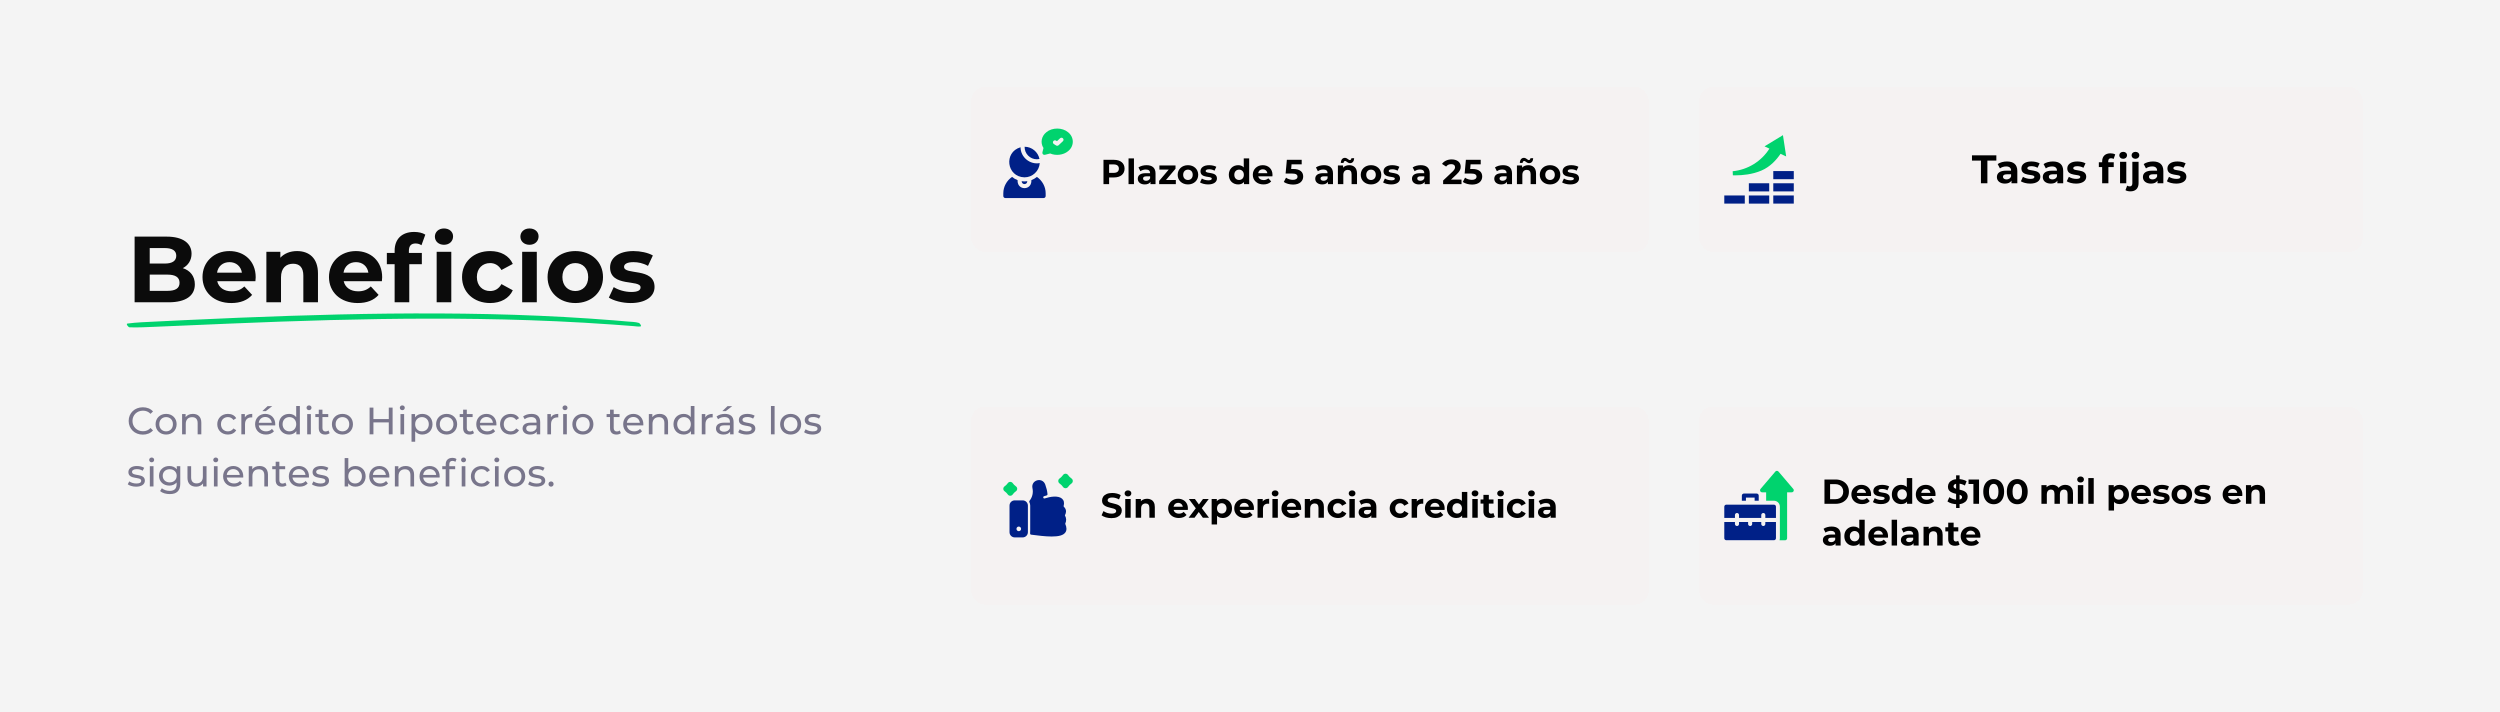 <svg width="1439" height="410" viewBox="0 0 1439 410" fill="none" xmlns="http://www.w3.org/2000/svg">
<rect width="1439" height="410" fill="#F4F4F4"/>
<path d="M105.238 154.344C109.45 155.694 112.15 158.934 112.15 163.686C112.15 170.22 106.966 174 97.03 174H77.482V136.2H95.95C105.4 136.2 110.26 140.142 110.26 146.028C110.26 149.808 108.316 152.724 105.238 154.344ZM94.87 142.788H86.176V151.698H94.87C99.136 151.698 101.458 150.186 101.458 147.216C101.458 144.246 99.136 142.788 94.87 142.788ZM96.382 167.412C100.918 167.412 103.348 166.008 103.348 162.768C103.348 159.582 100.918 158.07 96.382 158.07H86.176V167.412H96.382ZM147.177 159.582C147.177 160.23 147.069 161.148 147.015 161.85H125.037C125.847 165.468 128.925 167.682 133.353 167.682C136.431 167.682 138.645 166.764 140.643 164.874L145.125 169.734C142.425 172.812 138.375 174.432 133.137 174.432C123.093 174.432 116.559 168.114 116.559 159.474C116.559 150.78 123.201 144.516 132.057 144.516C140.589 144.516 147.177 150.24 147.177 159.582ZM132.111 150.888C128.277 150.888 125.523 153.21 124.929 156.936H139.239C138.645 153.264 135.891 150.888 132.111 150.888ZM170.983 144.516C177.841 144.516 183.025 148.512 183.025 157.368V174H174.601V158.664C174.601 153.966 172.441 151.806 168.715 151.806C164.665 151.806 161.749 154.29 161.749 159.636V174H153.325V144.948H161.371V148.35C163.639 145.866 167.041 144.516 170.983 144.516ZM219.976 159.582C219.976 160.23 219.868 161.148 219.814 161.85H197.836C198.646 165.468 201.724 167.682 206.152 167.682C209.23 167.682 211.444 166.764 213.442 164.874L217.924 169.734C215.224 172.812 211.174 174.432 205.936 174.432C195.892 174.432 189.358 168.114 189.358 159.474C189.358 150.78 196 144.516 204.856 144.516C213.388 144.516 219.976 150.24 219.976 159.582ZM204.91 150.888C201.076 150.888 198.322 153.21 197.728 156.936H212.038C211.444 153.264 208.69 150.888 204.91 150.888ZM255.554 140.898C252.422 140.898 250.316 138.846 250.316 136.2C250.316 133.554 252.422 131.502 255.554 131.502C258.686 131.502 260.792 133.446 260.792 136.038C260.792 138.846 258.686 140.898 255.554 140.898ZM239.192 140.142C236.708 140.142 235.358 141.492 235.358 144.354V145.596H242.81V152.076H235.574V174H227.15V152.076H222.668V145.596H227.15V144.3C227.15 137.766 231.146 133.5 238.382 133.5C240.758 133.5 243.242 133.986 244.808 135.066L242.594 141.168C241.676 140.52 240.488 140.142 239.192 140.142ZM251.342 174V144.948H259.766V174H251.342ZM282.153 174.432C272.703 174.432 265.953 168.222 265.953 159.474C265.953 150.726 272.703 144.516 282.153 144.516C288.255 144.516 293.061 147.162 295.167 151.914L288.633 155.424C287.067 152.67 284.745 151.428 282.099 151.428C277.833 151.428 274.485 154.398 274.485 159.474C274.485 164.55 277.833 167.52 282.099 167.52C284.745 167.52 287.067 166.332 288.633 163.524L295.167 167.088C293.061 171.732 288.255 174.432 282.153 174.432ZM304.77 140.898C301.638 140.898 299.532 138.846 299.532 136.2C299.532 133.554 301.638 131.502 304.77 131.502C307.902 131.502 310.008 133.446 310.008 136.038C310.008 138.846 307.902 140.898 304.77 140.898ZM300.558 174V144.948H308.982V174H300.558ZM331.164 174.432C321.93 174.432 315.18 168.222 315.18 159.474C315.18 150.726 321.93 144.516 331.164 144.516C340.398 144.516 347.094 150.726 347.094 159.474C347.094 168.222 340.398 174.432 331.164 174.432ZM331.164 167.52C335.376 167.52 338.562 164.496 338.562 159.474C338.562 154.452 335.376 151.428 331.164 151.428C326.952 151.428 323.712 154.452 323.712 159.474C323.712 164.496 326.952 167.52 331.164 167.52ZM363.039 174.432C358.125 174.432 353.157 173.082 350.457 171.3L353.265 165.252C355.857 166.926 359.799 168.06 363.363 168.06C367.251 168.06 368.709 167.034 368.709 165.414C368.709 160.662 351.159 165.522 351.159 153.912C351.159 148.404 356.127 144.516 364.605 144.516C368.601 144.516 373.029 145.434 375.783 147.054L372.975 153.048C370.113 151.428 367.251 150.888 364.605 150.888C360.825 150.888 359.205 152.076 359.205 153.588C359.205 158.556 376.755 153.75 376.755 165.198C376.755 170.598 371.733 174.432 363.039 174.432Z" fill="black" fill-opacity="0.95"/>
<path d="M82.196 250.176C77.532 250.176 74.056 246.854 74.056 242.3C74.056 237.746 77.532 234.424 82.218 234.424C84.594 234.424 86.662 235.238 88.07 236.822L86.64 238.208C85.452 236.954 84 236.382 82.306 236.382C78.83 236.382 76.256 238.89 76.256 242.3C76.256 245.71 78.83 248.218 82.306 248.218C84 248.218 85.452 247.624 86.64 246.37L88.07 247.756C86.662 249.34 84.594 250.176 82.196 250.176ZM95.62 250.132C92.122 250.132 89.548 247.646 89.548 244.17C89.548 240.694 92.122 238.23 95.62 238.23C99.118 238.23 101.67 240.694 101.67 244.17C101.67 247.646 99.118 250.132 95.62 250.132ZM95.62 248.284C97.864 248.284 99.536 246.656 99.536 244.17C99.536 241.684 97.864 240.078 95.62 240.078C93.376 240.078 91.682 241.684 91.682 244.17C91.682 246.656 93.376 248.284 95.62 248.284ZM111.037 238.23C113.875 238.23 115.877 239.858 115.877 243.29V250H113.765V243.532C113.765 241.244 112.621 240.122 110.619 240.122C108.375 240.122 106.923 241.464 106.923 243.994V250H104.811V238.34H106.835V240.1C107.693 238.912 109.189 238.23 111.037 238.23ZM131.216 250.132C127.63 250.132 125.056 247.646 125.056 244.17C125.056 240.694 127.63 238.23 131.216 238.23C133.306 238.23 135.044 239.088 135.968 240.716L134.362 241.75C133.614 240.606 132.47 240.078 131.194 240.078C128.906 240.078 127.19 241.684 127.19 244.17C127.19 246.7 128.906 248.284 131.194 248.284C132.47 248.284 133.614 247.756 134.362 246.612L135.968 247.624C135.044 249.252 133.306 250.132 131.216 250.132ZM140.946 240.298C141.694 238.934 143.146 238.23 145.192 238.23V240.276C145.016 240.254 144.862 240.254 144.708 240.254C142.442 240.254 141.034 241.64 141.034 244.192V250H138.922V238.34H140.946V240.298ZM156.686 233.786L152.99 236.646H151.01L154.002 233.786H156.686ZM158.446 244.236C158.446 244.412 158.424 244.676 158.402 244.874H148.942C149.206 246.92 150.856 248.284 153.166 248.284C154.53 248.284 155.674 247.822 156.532 246.876L157.698 248.24C156.642 249.472 155.036 250.132 153.1 250.132C149.338 250.132 146.83 247.646 146.83 244.17C146.83 240.716 149.316 238.23 152.682 238.23C156.048 238.23 158.446 240.65 158.446 244.236ZM152.682 240.012C150.658 240.012 149.162 241.376 148.942 243.356H156.422C156.202 241.398 154.728 240.012 152.682 240.012ZM170.487 233.676H172.599V250H170.575V248.152C169.629 249.472 168.133 250.132 166.417 250.132C163.007 250.132 160.521 247.734 160.521 244.17C160.521 240.606 163.007 238.23 166.417 238.23C168.067 238.23 169.519 238.846 170.487 240.1V233.676ZM166.593 248.284C168.815 248.284 170.509 246.656 170.509 244.17C170.509 241.684 168.815 240.078 166.593 240.078C164.349 240.078 162.655 241.684 162.655 244.17C162.655 246.656 164.349 248.284 166.593 248.284ZM177.871 236.096C177.057 236.096 176.441 235.502 176.441 234.732C176.441 233.962 177.057 233.346 177.871 233.346C178.685 233.346 179.301 233.94 179.301 234.688C179.301 235.48 178.707 236.096 177.871 236.096ZM176.815 250V238.34H178.927V250H176.815ZM189.075 247.8L189.735 249.318C189.097 249.868 188.129 250.132 187.183 250.132C184.829 250.132 183.487 248.834 183.487 246.48V240.078H181.507V238.34H183.487V235.788H185.599V238.34H188.943V240.078H185.599V246.392C185.599 247.646 186.259 248.35 187.425 248.35C188.041 248.35 188.635 248.152 189.075 247.8ZM197.116 250.132C193.618 250.132 191.044 247.646 191.044 244.17C191.044 240.694 193.618 238.23 197.116 238.23C200.614 238.23 203.166 240.694 203.166 244.17C203.166 247.646 200.614 250.132 197.116 250.132ZM197.116 248.284C199.36 248.284 201.032 246.656 201.032 244.17C201.032 241.684 199.36 240.078 197.116 240.078C194.872 240.078 193.178 241.684 193.178 244.17C193.178 246.656 194.872 248.284 197.116 248.284ZM223.787 234.6H225.987V250H223.787V243.136H214.943V250H212.743V234.6H214.943V241.222H223.787V234.6ZM231.564 236.096C230.75 236.096 230.134 235.502 230.134 234.732C230.134 233.962 230.75 233.346 231.564 233.346C232.378 233.346 232.994 233.94 232.994 234.688C232.994 235.48 232.4 236.096 231.564 236.096ZM230.508 250V238.34H232.62V250H230.508ZM243.055 238.23C246.465 238.23 248.951 240.606 248.951 244.17C248.951 247.756 246.465 250.132 243.055 250.132C241.405 250.132 239.953 249.494 238.985 248.24V254.268H236.873V238.34H238.897V240.188C239.843 238.89 241.339 238.23 243.055 238.23ZM242.879 248.284C245.123 248.284 246.817 246.656 246.817 244.17C246.817 241.706 245.123 240.078 242.879 240.078C240.657 240.078 238.963 241.706 238.963 244.17C238.963 246.656 240.657 248.284 242.879 248.284ZM257.083 250.132C253.585 250.132 251.011 247.646 251.011 244.17C251.011 240.694 253.585 238.23 257.083 238.23C260.581 238.23 263.133 240.694 263.133 244.17C263.133 247.646 260.581 250.132 257.083 250.132ZM257.083 248.284C259.327 248.284 260.999 246.656 260.999 244.17C260.999 241.684 259.327 240.078 257.083 240.078C254.839 240.078 253.145 241.684 253.145 244.17C253.145 246.656 254.839 248.284 257.083 248.284ZM272.17 247.8L272.83 249.318C272.192 249.868 271.224 250.132 270.278 250.132C267.924 250.132 266.582 248.834 266.582 246.48V240.078H264.602V238.34H266.582V235.788H268.694V238.34H272.038V240.078H268.694V246.392C268.694 247.646 269.354 248.35 270.52 248.35C271.136 248.35 271.73 248.152 272.17 247.8ZM285.755 244.236C285.755 244.412 285.733 244.676 285.711 244.874H276.251C276.515 246.92 278.165 248.284 280.475 248.284C281.839 248.284 282.983 247.822 283.841 246.876L285.007 248.24C283.951 249.472 282.345 250.132 280.409 250.132C276.647 250.132 274.139 247.646 274.139 244.17C274.139 240.716 276.625 238.23 279.991 238.23C283.357 238.23 285.755 240.65 285.755 244.236ZM279.991 240.012C277.967 240.012 276.471 241.376 276.251 243.356H283.731C283.511 241.398 282.037 240.012 279.991 240.012ZM293.989 250.132C290.403 250.132 287.829 247.646 287.829 244.17C287.829 240.694 290.403 238.23 293.989 238.23C296.079 238.23 297.817 239.088 298.741 240.716L297.135 241.75C296.387 240.606 295.243 240.078 293.967 240.078C291.679 240.078 289.963 241.684 289.963 244.17C289.963 246.7 291.679 248.284 293.967 248.284C295.243 248.284 296.387 247.756 297.135 246.612L298.741 247.624C297.817 249.252 296.079 250.132 293.989 250.132ZM305.942 238.23C309.132 238.23 310.936 239.77 310.936 242.96V250H308.934V248.46C308.23 249.516 306.932 250.132 305.106 250.132C302.466 250.132 300.794 248.724 300.794 246.7C300.794 244.83 302.004 243.29 305.48 243.29H308.824V242.872C308.824 241.09 307.79 240.056 305.7 240.056C304.314 240.056 302.906 240.54 302.004 241.31L301.124 239.726C302.334 238.758 304.072 238.23 305.942 238.23ZM305.458 248.504C307.042 248.504 308.296 247.778 308.824 246.436V244.808H305.568C303.478 244.808 302.884 245.622 302.884 246.612C302.884 247.778 303.852 248.504 305.458 248.504ZM317.088 240.298C317.836 238.934 319.288 238.23 321.334 238.23V240.276C321.158 240.254 321.004 240.254 320.85 240.254C318.584 240.254 317.176 241.64 317.176 244.192V250H315.064V238.34H317.088V240.298ZM325.213 236.096C324.399 236.096 323.783 235.502 323.783 234.732C323.783 233.962 324.399 233.346 325.213 233.346C326.027 233.346 326.643 233.94 326.643 234.688C326.643 235.48 326.049 236.096 325.213 236.096ZM324.157 250V238.34H326.269V250H324.157ZM335.516 250.132C332.018 250.132 329.444 247.646 329.444 244.17C329.444 240.694 332.018 238.23 335.516 238.23C339.014 238.23 341.566 240.694 341.566 244.17C341.566 247.646 339.014 250.132 335.516 250.132ZM335.516 248.284C337.76 248.284 339.432 246.656 339.432 244.17C339.432 241.684 337.76 240.078 335.516 240.078C333.272 240.078 331.578 241.684 331.578 244.17C331.578 246.656 333.272 248.284 335.516 248.284ZM356.731 247.8L357.391 249.318C356.753 249.868 355.785 250.132 354.839 250.132C352.485 250.132 351.143 248.834 351.143 246.48V240.078H349.163V238.34H351.143V235.788H353.255V238.34H356.599V240.078H353.255V246.392C353.255 247.646 353.915 248.35 355.081 248.35C355.697 248.35 356.291 248.152 356.731 247.8ZM370.315 244.236C370.315 244.412 370.293 244.676 370.271 244.874H360.811C361.075 246.92 362.725 248.284 365.035 248.284C366.399 248.284 367.543 247.822 368.401 246.876L369.567 248.24C368.511 249.472 366.905 250.132 364.969 250.132C361.207 250.132 358.699 247.646 358.699 244.17C358.699 240.716 361.185 238.23 364.551 238.23C367.917 238.23 370.315 240.65 370.315 244.236ZM364.551 240.012C362.527 240.012 361.031 241.376 360.811 243.356H368.291C368.071 241.398 366.597 240.012 364.551 240.012ZM379.694 238.23C382.532 238.23 384.534 239.858 384.534 243.29V250H382.422V243.532C382.422 241.244 381.278 240.122 379.276 240.122C377.032 240.122 375.58 241.464 375.58 243.994V250H373.468V238.34H375.492V240.1C376.35 238.912 377.846 238.23 379.694 238.23ZM397.615 233.676H399.727V250H397.703V248.152C396.757 249.472 395.261 250.132 393.545 250.132C390.135 250.132 387.649 247.734 387.649 244.17C387.649 240.606 390.135 238.23 393.545 238.23C395.195 238.23 396.647 238.846 397.615 240.1V233.676ZM393.721 248.284C395.943 248.284 397.637 246.656 397.637 244.17C397.637 241.684 395.943 240.078 393.721 240.078C391.477 240.078 389.783 241.684 389.783 244.17C389.783 246.656 391.477 248.284 393.721 248.284ZM405.967 240.298C406.715 238.934 408.167 238.23 410.213 238.23V240.276C410.037 240.254 409.883 240.254 409.729 240.254C407.463 240.254 406.055 241.64 406.055 244.192V250H403.943V238.34H405.967V240.298ZM421.441 233.786L417.745 236.646H415.765L418.757 233.786H421.441ZM417.261 238.23C420.451 238.23 422.255 239.77 422.255 242.96V250H420.253V248.46C419.549 249.516 418.251 250.132 416.425 250.132C413.785 250.132 412.113 248.724 412.113 246.7C412.113 244.83 413.323 243.29 416.799 243.29H420.143V242.872C420.143 241.09 419.109 240.056 417.019 240.056C415.633 240.056 414.225 240.54 413.323 241.31L412.443 239.726C413.653 238.758 415.391 238.23 417.261 238.23ZM416.777 248.504C418.361 248.504 419.615 247.778 420.143 246.436V244.808H416.887C414.797 244.808 414.203 245.622 414.203 246.612C414.203 247.778 415.171 248.504 416.777 248.504ZM429.727 250.132C427.791 250.132 425.877 249.538 424.909 248.768L425.789 247.096C426.779 247.8 428.363 248.306 429.881 248.306C431.839 248.306 432.653 247.712 432.653 246.722C432.653 244.104 425.283 246.37 425.283 241.728C425.283 239.638 427.153 238.23 430.145 238.23C431.663 238.23 433.379 238.626 434.391 239.286L433.489 240.958C432.433 240.276 431.267 240.034 430.123 240.034C428.275 240.034 427.373 240.716 427.373 241.64C427.373 244.39 434.765 242.146 434.765 246.678C434.765 248.79 432.829 250.132 429.727 250.132ZM443.753 250V233.676H445.865V250H443.753ZM455.111 250.132C451.613 250.132 449.039 247.646 449.039 244.17C449.039 240.694 451.613 238.23 455.111 238.23C458.609 238.23 461.161 240.694 461.161 244.17C461.161 247.646 458.609 250.132 455.111 250.132ZM455.111 248.284C457.355 248.284 459.027 246.656 459.027 244.17C459.027 241.684 457.355 240.078 455.111 240.078C452.867 240.078 451.173 241.684 451.173 244.17C451.173 246.656 452.867 248.284 455.111 248.284ZM467.646 250.132C465.71 250.132 463.796 249.538 462.828 248.768L463.708 247.096C464.698 247.8 466.282 248.306 467.8 248.306C469.758 248.306 470.572 247.712 470.572 246.722C470.572 244.104 463.202 246.37 463.202 241.728C463.202 239.638 465.072 238.23 468.064 238.23C469.582 238.23 471.298 238.626 472.31 239.286L471.408 240.958C470.352 240.276 469.186 240.034 468.042 240.034C466.194 240.034 465.292 240.716 465.292 241.64C465.292 244.39 472.684 242.146 472.684 246.678C472.684 248.79 470.748 250.132 467.646 250.132ZM78.346 280.132C76.41 280.132 74.496 279.538 73.528 278.768L74.408 277.096C75.398 277.8 76.982 278.306 78.5 278.306C80.458 278.306 81.272 277.712 81.272 276.722C81.272 274.104 73.902 276.37 73.902 271.728C73.902 269.638 75.772 268.23 78.764 268.23C80.282 268.23 81.998 268.626 83.01 269.286L82.108 270.958C81.052 270.276 79.886 270.034 78.742 270.034C76.894 270.034 75.992 270.716 75.992 271.64C75.992 274.39 83.384 272.146 83.384 276.678C83.384 278.79 81.448 280.132 78.346 280.132ZM87.299 266.096C86.486 266.096 85.87 265.502 85.87 264.732C85.87 263.962 86.486 263.346 87.299 263.346C88.114 263.346 88.73 263.94 88.73 264.688C88.73 265.48 88.135 266.096 87.299 266.096ZM86.243 280V268.34H88.356V280H86.243ZM101.76 268.34H103.762V278.416C103.762 282.53 101.672 284.4 97.712 284.4C95.578 284.4 93.422 283.806 92.146 282.662L93.158 281.034C94.236 281.958 95.93 282.552 97.646 282.552C100.396 282.552 101.65 281.276 101.65 278.636V277.712C100.638 278.922 99.12 279.516 97.448 279.516C94.082 279.516 91.53 277.228 91.53 273.862C91.53 270.496 94.082 268.23 97.448 268.23C99.186 268.23 100.77 268.868 101.76 270.144V268.34ZM97.69 277.668C100.022 277.668 101.694 276.106 101.694 273.862C101.694 271.596 100.022 270.078 97.69 270.078C95.336 270.078 93.664 271.596 93.664 273.862C93.664 276.106 95.336 277.668 97.69 277.668ZM116.773 268.34H118.885V280H116.883V278.24C116.025 279.45 114.573 280.132 112.923 280.132C109.909 280.132 107.907 278.482 107.907 275.05V268.34H110.019V274.808C110.019 277.096 111.163 278.24 113.165 278.24C115.365 278.24 116.773 276.876 116.773 274.368V268.34ZM124.182 266.096C123.368 266.096 122.752 265.502 122.752 264.732C122.752 263.962 123.368 263.346 124.182 263.346C124.996 263.346 125.612 263.94 125.612 264.688C125.612 265.48 125.018 266.096 124.182 266.096ZM123.126 280V268.34H125.238V280H123.126ZM140.029 274.236C140.029 274.412 140.007 274.676 139.985 274.874H130.525C130.789 276.92 132.439 278.284 134.749 278.284C136.113 278.284 137.257 277.822 138.115 276.876L139.281 278.24C138.225 279.472 136.619 280.132 134.683 280.132C130.921 280.132 128.413 277.646 128.413 274.17C128.413 270.716 130.899 268.23 134.265 268.23C137.631 268.23 140.029 270.65 140.029 274.236ZM134.265 270.012C132.241 270.012 130.745 271.376 130.525 273.356H138.005C137.785 271.398 136.311 270.012 134.265 270.012ZM149.407 268.23C152.245 268.23 154.247 269.858 154.247 273.29V280H152.135V273.532C152.135 271.244 150.991 270.122 148.989 270.122C146.745 270.122 145.293 271.464 145.293 273.994V280H143.181V268.34H145.205V270.1C146.063 268.912 147.559 268.23 149.407 268.23ZM164.272 277.8L164.932 279.318C164.294 279.868 163.326 280.132 162.38 280.132C160.026 280.132 158.684 278.834 158.684 276.48V270.078H156.704V268.34H158.684V265.788H160.796V268.34H164.14V270.078H160.796V276.392C160.796 277.646 161.456 278.35 162.622 278.35C163.238 278.35 163.832 278.152 164.272 277.8ZM177.857 274.236C177.857 274.412 177.835 274.676 177.813 274.874H168.353C168.617 276.92 170.267 278.284 172.577 278.284C173.941 278.284 175.085 277.822 175.943 276.876L177.109 278.24C176.053 279.472 174.447 280.132 172.511 280.132C168.749 280.132 166.241 277.646 166.241 274.17C166.241 270.716 168.727 268.23 172.093 268.23C175.459 268.23 177.857 270.65 177.857 274.236ZM172.093 270.012C170.069 270.012 168.573 271.376 168.353 273.356H175.833C175.613 271.398 174.139 270.012 172.093 270.012ZM184.353 280.132C182.417 280.132 180.503 279.538 179.535 278.768L180.415 277.096C181.405 277.8 182.989 278.306 184.507 278.306C186.465 278.306 187.279 277.712 187.279 276.722C187.279 274.104 179.909 276.37 179.909 271.728C179.909 269.638 181.779 268.23 184.771 268.23C186.289 268.23 188.005 268.626 189.017 269.286L188.115 270.958C187.059 270.276 185.893 270.034 184.749 270.034C182.901 270.034 181.999 270.716 181.999 271.64C181.999 274.39 189.391 272.146 189.391 276.678C189.391 278.79 187.455 280.132 184.353 280.132ZM204.561 268.23C207.971 268.23 210.457 270.606 210.457 274.17C210.457 277.734 207.971 280.132 204.561 280.132C202.845 280.132 201.349 279.472 200.403 278.152V280H198.379V263.676H200.491V270.1C201.459 268.846 202.911 268.23 204.561 268.23ZM204.385 278.284C206.629 278.284 208.323 276.656 208.323 274.17C208.323 271.684 206.629 270.078 204.385 270.078C202.163 270.078 200.469 271.684 200.469 274.17C200.469 276.656 202.163 278.284 204.385 278.284ZM224.133 274.236C224.133 274.412 224.111 274.676 224.089 274.874H214.629C214.893 276.92 216.543 278.284 218.853 278.284C220.217 278.284 221.361 277.822 222.219 276.876L223.385 278.24C222.329 279.472 220.723 280.132 218.787 280.132C215.025 280.132 212.517 277.646 212.517 274.17C212.517 270.716 215.003 268.23 218.369 268.23C221.735 268.23 224.133 270.65 224.133 274.236ZM218.369 270.012C216.345 270.012 214.849 271.376 214.629 273.356H222.109C221.889 271.398 220.415 270.012 218.369 270.012ZM233.512 268.23C236.35 268.23 238.352 269.858 238.352 273.29V280H236.24V273.532C236.24 271.244 235.096 270.122 233.094 270.122C230.85 270.122 229.398 271.464 229.398 273.994V280H227.286V268.34H229.31V270.1C230.168 268.912 231.664 268.23 233.512 268.23ZM253.083 274.236C253.083 274.412 253.061 274.676 253.039 274.874H243.579C243.843 276.92 245.493 278.284 247.803 278.284C249.167 278.284 250.311 277.822 251.169 276.876L252.335 278.24C251.279 279.472 249.673 280.132 247.737 280.132C243.975 280.132 241.467 277.646 241.467 274.17C241.467 270.716 243.953 268.23 247.319 268.23C250.685 268.23 253.083 270.65 253.083 274.236ZM247.319 270.012C245.295 270.012 243.799 271.376 243.579 273.356H251.059C250.839 271.398 249.365 270.012 247.319 270.012ZM266.818 266.096C266.004 266.096 265.388 265.502 265.388 264.732C265.388 263.962 266.004 263.346 266.818 263.346C267.632 263.346 268.248 263.94 268.248 264.688C268.248 265.48 267.654 266.096 266.818 266.096ZM256.544 267.306C256.544 265.04 257.908 263.544 260.394 263.544C261.296 263.544 262.176 263.764 262.77 264.226L262.132 265.832C261.692 265.502 261.12 265.282 260.504 265.282C259.25 265.282 258.612 265.986 258.612 267.328V268.34H262V270.078H258.656V280H256.544V270.078H254.564V268.34H256.544V267.306ZM265.762 280V268.34H267.874V280H265.762ZM277.2 280.132C273.614 280.132 271.04 277.646 271.04 274.17C271.04 270.694 273.614 268.23 277.2 268.23C279.29 268.23 281.028 269.088 281.952 270.716L280.346 271.75C279.598 270.606 278.454 270.078 277.178 270.078C274.89 270.078 273.174 271.684 273.174 274.17C273.174 276.7 274.89 278.284 277.178 278.284C278.454 278.284 279.598 277.756 280.346 276.612L281.952 277.624C281.028 279.252 279.29 280.132 277.2 280.132ZM285.962 266.096C285.148 266.096 284.532 265.502 284.532 264.732C284.532 263.962 285.148 263.346 285.962 263.346C286.776 263.346 287.392 263.94 287.392 264.688C287.392 265.48 286.798 266.096 285.962 266.096ZM284.906 280V268.34H287.018V280H284.906ZM296.265 280.132C292.767 280.132 290.193 277.646 290.193 274.17C290.193 270.694 292.767 268.23 296.265 268.23C299.763 268.23 302.315 270.694 302.315 274.17C302.315 277.646 299.763 280.132 296.265 280.132ZM296.265 278.284C298.509 278.284 300.181 276.656 300.181 274.17C300.181 271.684 298.509 270.078 296.265 270.078C294.021 270.078 292.327 271.684 292.327 274.17C292.327 276.656 294.021 278.284 296.265 278.284ZM308.799 280.132C306.863 280.132 304.949 279.538 303.981 278.768L304.861 277.096C305.851 277.8 307.435 278.306 308.953 278.306C310.911 278.306 311.725 277.712 311.725 276.722C311.725 274.104 304.355 276.37 304.355 271.728C304.355 269.638 306.225 268.23 309.217 268.23C310.735 268.23 312.451 268.626 313.463 269.286L312.561 270.958C311.505 270.276 310.339 270.034 309.195 270.034C307.347 270.034 306.445 270.716 306.445 271.64C306.445 274.39 313.837 272.146 313.837 276.678C313.837 278.79 311.901 280.132 308.799 280.132ZM317.203 280.132C316.389 280.132 315.707 279.494 315.707 278.614C315.707 277.734 316.389 277.118 317.203 277.118C317.995 277.118 318.655 277.734 318.655 278.614C318.655 279.494 317.995 280.132 317.203 280.132Z" fill="#78758B"/>
<g filter="url(#filter0_d_390_7562)">
<rect x="559" y="218" width="390" height="114" rx="8" fill="#F5F2F2" shape-rendering="crispEdges"/>
<g clip-path="url(#clip0_390_7562)">
<path d="M584.766 266.766C584.037 267.27 583.412 267.896 582.908 268.624C582.23 269.604 580.771 269.604 580.093 268.623C579.589 267.894 578.963 267.269 578.235 266.765C577.254 266.088 577.255 264.625 578.236 263.947C578.965 263.443 579.59 262.817 580.093 262.089C580.584 261.379 581.532 261.149 582.296 261.549C582.916 261.871 582.876 262.225 583.754 263.103C584.064 263.414 584.403 263.695 584.767 263.947C585.746 264.626 585.747 266.087 584.766 266.766V266.766Z" fill="#00D36E"/>
<path d="M616.74 262.304C615.969 262.837 615.308 263.499 614.776 264.27C614.076 265.28 612.569 265.281 611.868 264.268C611.335 263.497 610.675 262.836 609.903 262.303C608.888 261.6 608.895 260.092 609.904 259.393C610.675 258.86 611.337 258.199 611.87 257.428C612.567 256.417 614.074 256.415 614.777 257.429C615.31 258.2 615.971 258.861 616.741 259.394C617.753 260.094 617.753 261.604 616.74 262.304V262.304Z" fill="#00D36E"/>
<path d="M613.189 290.511C612.048 292.081 609.569 292.816 605.399 292.816C601.673 292.816 597.279 292.236 593.511 291.754C593.138 291.706 592.882 291.36 592.939 290.988C593.01 290.527 592.989 291.741 592.989 275.011C592.989 274.33 592.829 273.648 592.506 273.025C592.382 272.785 592.402 272.494 592.572 272.285C594.197 270.281 594.862 267.643 594.293 265.037C593.247 260.255 600.005 258.398 601.645 262.906C602.305 264.72 602.778 266.569 602.949 268.467C602.978 268.789 602.769 269.086 602.456 269.169C601.961 269.3 601.461 269.45 600.928 269.628C600.575 269.747 600.39 270.136 600.518 270.487V270.488C600.642 270.826 601.011 271.006 601.352 270.893C602.936 270.365 604.796 269.941 606.484 269.852C610.58 269.6 613.341 271.406 612.196 275.41C612.207 275.421 612.218 275.432 612.228 275.443C612.266 275.905 614.722 277.167 612.969 280.645C613.867 282.384 613.908 283.638 613.137 285.485C614.07 287.583 614.088 289.272 613.189 290.511Z" fill="#002087"/>
<path d="M588.658 272.013H584.078C582.425 272.013 581.08 273.358 581.08 275.011V290.333C581.08 291.986 582.425 293.331 584.078 293.331H588.658C590.311 293.331 591.656 291.986 591.656 290.333V275.011C591.656 273.358 590.311 272.013 588.658 272.013V272.013ZM586.41 289.75C585.675 289.75 585.077 289.152 585.077 288.418C585.077 287.683 585.675 287.086 586.41 287.086C587.144 287.086 587.742 287.683 587.742 288.418C587.742 289.152 587.144 289.75 586.41 289.75Z" fill="#002087"/>
</g>
<path d="M639.76 282.24C638.64 282.24 637.567 282.093 636.54 281.8C635.513 281.493 634.687 281.1 634.06 280.62L635.16 278.18C635.76 278.607 636.467 278.96 637.28 279.24C638.107 279.507 638.94 279.64 639.78 279.64C640.42 279.64 640.933 279.58 641.32 279.46C641.72 279.327 642.013 279.147 642.2 278.92C642.387 278.693 642.48 278.433 642.48 278.14C642.48 277.767 642.333 277.473 642.04 277.26C641.747 277.033 641.36 276.853 640.88 276.72C640.4 276.573 639.867 276.44 639.28 276.32C638.707 276.187 638.127 276.027 637.54 275.84C636.967 275.653 636.44 275.413 635.96 275.12C635.48 274.827 635.087 274.44 634.78 273.96C634.487 273.48 634.34 272.867 634.34 272.12C634.34 271.32 634.553 270.593 634.98 269.94C635.42 269.273 636.073 268.747 636.94 268.36C637.82 267.96 638.92 267.76 640.24 267.76C641.12 267.76 641.987 267.867 642.84 268.08C643.693 268.28 644.447 268.587 645.1 269L644.1 271.46C643.447 271.087 642.793 270.813 642.14 270.64C641.487 270.453 640.847 270.36 640.22 270.36C639.593 270.36 639.08 270.433 638.68 270.58C638.28 270.727 637.993 270.92 637.82 271.16C637.647 271.387 637.56 271.653 637.56 271.96C637.56 272.32 637.707 272.613 638 272.84C638.293 273.053 638.68 273.227 639.16 273.36C639.64 273.493 640.167 273.627 640.74 273.76C641.327 273.893 641.907 274.047 642.48 274.22C643.067 274.393 643.6 274.627 644.08 274.92C644.56 275.213 644.947 275.6 645.24 276.08C645.547 276.56 645.7 277.167 645.7 277.9C645.7 278.687 645.48 279.407 645.04 280.06C644.6 280.713 643.94 281.24 643.06 281.64C642.193 282.04 641.093 282.24 639.76 282.24ZM647.694 282V271.24H650.814V282H647.694ZM649.254 269.74C648.681 269.74 648.214 269.573 647.854 269.24C647.494 268.907 647.314 268.493 647.314 268C647.314 267.507 647.494 267.093 647.854 266.76C648.214 266.427 648.681 266.26 649.254 266.26C649.827 266.26 650.294 266.42 650.654 266.74C651.014 267.047 651.194 267.447 651.194 267.94C651.194 268.46 651.014 268.893 650.654 269.24C650.307 269.573 649.841 269.74 649.254 269.74ZM660.25 271.08C661.103 271.08 661.863 271.253 662.53 271.6C663.21 271.933 663.743 272.453 664.13 273.16C664.516 273.853 664.71 274.747 664.71 275.84V282H661.59V276.32C661.59 275.453 661.396 274.813 661.01 274.4C660.636 273.987 660.103 273.78 659.41 273.78C658.916 273.78 658.47 273.887 658.07 274.1C657.683 274.3 657.376 274.613 657.15 275.04C656.936 275.467 656.83 276.013 656.83 276.68V282H653.71V271.24H656.69V274.22L656.13 273.32C656.516 272.6 657.07 272.047 657.79 271.66C658.51 271.273 659.33 271.08 660.25 271.08ZM678.542 282.16C677.315 282.16 676.235 281.92 675.302 281.44C674.382 280.96 673.668 280.307 673.162 279.48C672.655 278.64 672.402 277.687 672.402 276.62C672.402 275.54 672.648 274.587 673.142 273.76C673.648 272.92 674.335 272.267 675.202 271.8C676.068 271.32 677.048 271.08 678.142 271.08C679.195 271.08 680.142 271.307 680.982 271.76C681.835 272.2 682.508 272.84 683.002 273.68C683.495 274.507 683.742 275.5 683.742 276.66C683.742 276.78 683.735 276.92 683.722 277.08C683.708 277.227 683.695 277.367 683.682 277.5H674.942V275.68H682.042L680.842 276.22C680.842 275.66 680.728 275.173 680.502 274.76C680.275 274.347 679.962 274.027 679.562 273.8C679.162 273.56 678.695 273.44 678.162 273.44C677.628 273.44 677.155 273.56 676.742 273.8C676.342 274.027 676.028 274.353 675.802 274.78C675.575 275.193 675.462 275.687 675.462 276.26V276.74C675.462 277.327 675.588 277.847 675.842 278.3C676.108 278.74 676.475 279.08 676.942 279.32C677.422 279.547 677.982 279.66 678.622 279.66C679.195 279.66 679.695 279.573 680.122 279.4C680.562 279.227 680.962 278.967 681.322 278.62L682.982 280.42C682.488 280.98 681.868 281.413 681.122 281.72C680.375 282.013 679.515 282.16 678.542 282.16ZM684.166 282L688.986 275.68L688.926 277.4L684.306 271.24H687.806L690.726 275.26L689.406 275.3L692.426 271.24H695.746L691.106 277.34V275.66L695.906 282H692.366L689.306 277.72L690.606 277.9L687.566 282H684.166ZM703.78 282.16C702.874 282.16 702.08 281.96 701.4 281.56C700.72 281.16 700.187 280.553 699.8 279.74C699.427 278.913 699.24 277.873 699.24 276.62C699.24 275.353 699.42 274.313 699.78 273.5C700.14 272.687 700.66 272.08 701.34 271.68C702.02 271.28 702.834 271.08 703.78 271.08C704.794 271.08 705.7 271.313 706.5 271.78C707.314 272.233 707.954 272.873 708.42 273.7C708.9 274.527 709.14 275.5 709.14 276.62C709.14 277.753 708.9 278.733 708.42 279.56C707.954 280.387 707.314 281.027 706.5 281.48C705.7 281.933 704.794 282.16 703.78 282.16ZM697.42 285.88V271.24H700.4V273.44L700.34 276.64L700.54 279.82V285.88H697.42ZM703.24 279.6C703.76 279.6 704.22 279.48 704.62 279.24C705.034 279 705.36 278.66 705.6 278.22C705.854 277.767 705.98 277.233 705.98 276.62C705.98 275.993 705.854 275.46 705.6 275.02C705.36 274.58 705.034 274.24 704.62 274C704.22 273.76 703.76 273.64 703.24 273.64C702.72 273.64 702.254 273.76 701.84 274C701.427 274.24 701.1 274.58 700.86 275.02C700.62 275.46 700.5 275.993 700.5 276.62C700.5 277.233 700.62 277.767 700.86 278.22C701.1 278.66 701.427 279 701.84 279.24C702.254 279.48 702.72 279.6 703.24 279.6ZM716.569 282.16C715.342 282.16 714.262 281.92 713.329 281.44C712.409 280.96 711.696 280.307 711.189 279.48C710.682 278.64 710.429 277.687 710.429 276.62C710.429 275.54 710.676 274.587 711.169 273.76C711.676 272.92 712.362 272.267 713.229 271.8C714.096 271.32 715.076 271.08 716.169 271.08C717.222 271.08 718.169 271.307 719.009 271.76C719.862 272.2 720.536 272.84 721.029 273.68C721.522 274.507 721.769 275.5 721.769 276.66C721.769 276.78 721.762 276.92 721.749 277.08C721.736 277.227 721.722 277.367 721.709 277.5H712.969V275.68H720.069L718.869 276.22C718.869 275.66 718.756 275.173 718.529 274.76C718.302 274.347 717.989 274.027 717.589 273.8C717.189 273.56 716.722 273.44 716.189 273.44C715.656 273.44 715.182 273.56 714.769 273.8C714.369 274.027 714.056 274.353 713.829 274.78C713.602 275.193 713.489 275.687 713.489 276.26V276.74C713.489 277.327 713.616 277.847 713.869 278.3C714.136 278.74 714.502 279.08 714.969 279.32C715.449 279.547 716.009 279.66 716.649 279.66C717.222 279.66 717.722 279.573 718.149 279.4C718.589 279.227 718.989 278.967 719.349 278.62L721.009 280.42C720.516 280.98 719.896 281.413 719.149 281.72C718.402 282.013 717.542 282.16 716.569 282.16ZM723.846 282V271.24H726.826V274.28L726.406 273.4C726.726 272.64 727.24 272.067 727.946 271.68C728.653 271.28 729.513 271.08 730.526 271.08V273.96C730.393 273.947 730.273 273.94 730.166 273.94C730.06 273.927 729.946 273.92 729.826 273.92C728.973 273.92 728.28 274.167 727.746 274.66C727.226 275.14 726.966 275.893 726.966 276.92V282H723.846ZM732.401 282V271.24H735.521V282H732.401ZM733.961 269.74C733.388 269.74 732.921 269.573 732.561 269.24C732.201 268.907 732.021 268.493 732.021 268C732.021 267.507 732.201 267.093 732.561 266.76C732.921 266.427 733.388 266.26 733.961 266.26C734.534 266.26 735.001 266.42 735.361 266.74C735.721 267.047 735.901 267.447 735.901 267.94C735.901 268.46 735.721 268.893 735.361 269.24C735.014 269.573 734.548 269.74 733.961 269.74ZM743.757 282.16C742.53 282.16 741.45 281.92 740.517 281.44C739.597 280.96 738.883 280.307 738.377 279.48C737.87 278.64 737.617 277.687 737.617 276.62C737.617 275.54 737.863 274.587 738.357 273.76C738.863 272.92 739.55 272.267 740.417 271.8C741.283 271.32 742.263 271.08 743.357 271.08C744.41 271.08 745.357 271.307 746.197 271.76C747.05 272.2 747.723 272.84 748.217 273.68C748.71 274.507 748.957 275.5 748.957 276.66C748.957 276.78 748.95 276.92 748.937 277.08C748.923 277.227 748.91 277.367 748.897 277.5H740.157V275.68H747.257L746.057 276.22C746.057 275.66 745.943 275.173 745.717 274.76C745.49 274.347 745.177 274.027 744.777 273.8C744.377 273.56 743.91 273.44 743.377 273.44C742.843 273.44 742.37 273.56 741.957 273.8C741.557 274.027 741.243 274.353 741.017 274.78C740.79 275.193 740.677 275.687 740.677 276.26V276.74C740.677 277.327 740.803 277.847 741.057 278.3C741.323 278.74 741.69 279.08 742.157 279.32C742.637 279.547 743.197 279.66 743.837 279.66C744.41 279.66 744.91 279.573 745.337 279.4C745.777 279.227 746.177 278.967 746.537 278.62L748.197 280.42C747.703 280.98 747.083 281.413 746.337 281.72C745.59 282.013 744.73 282.16 743.757 282.16ZM757.574 271.08C758.427 271.08 759.187 271.253 759.854 271.6C760.534 271.933 761.067 272.453 761.454 273.16C761.84 273.853 762.034 274.747 762.034 275.84V282H758.914V276.32C758.914 275.453 758.72 274.813 758.334 274.4C757.96 273.987 757.427 273.78 756.734 273.78C756.24 273.78 755.794 273.887 755.394 274.1C755.007 274.3 754.7 274.613 754.474 275.04C754.26 275.467 754.154 276.013 754.154 276.68V282H751.034V271.24H754.014V274.22L753.454 273.32C753.84 272.6 754.394 272.047 755.114 271.66C755.834 271.273 756.654 271.08 757.574 271.08ZM770.14 282.16C768.98 282.16 767.947 281.927 767.04 281.46C766.133 280.98 765.42 280.32 764.9 279.48C764.393 278.64 764.14 277.687 764.14 276.62C764.14 275.54 764.393 274.587 764.9 273.76C765.42 272.92 766.133 272.267 767.04 271.8C767.947 271.32 768.98 271.08 770.14 271.08C771.273 271.08 772.26 271.32 773.1 271.8C773.94 272.267 774.56 272.94 774.96 273.82L772.54 275.12C772.26 274.613 771.907 274.24 771.48 274C771.067 273.76 770.613 273.64 770.12 273.64C769.587 273.64 769.107 273.76 768.68 274C768.253 274.24 767.913 274.58 767.66 275.02C767.42 275.46 767.3 275.993 767.3 276.62C767.3 277.247 767.42 277.78 767.66 278.22C767.913 278.66 768.253 279 768.68 279.24C769.107 279.48 769.587 279.6 770.12 279.6C770.613 279.6 771.067 279.487 771.48 279.26C771.907 279.02 772.26 278.64 772.54 278.12L774.96 279.44C774.56 280.307 773.94 280.98 773.1 281.46C772.26 281.927 771.273 282.16 770.14 282.16ZM776.698 282V271.24H779.818V282H776.698ZM778.258 269.74C777.684 269.74 777.218 269.573 776.858 269.24C776.498 268.907 776.318 268.493 776.318 268C776.318 267.507 776.498 267.093 776.858 266.76C777.218 266.427 777.684 266.26 778.258 266.26C778.831 266.26 779.298 266.42 779.658 266.74C780.018 267.047 780.198 267.447 780.198 267.94C780.198 268.46 780.018 268.893 779.658 269.24C779.311 269.573 778.844 269.74 778.258 269.74ZM789.313 282V279.9L789.113 279.44V275.68C789.113 275.013 788.907 274.493 788.493 274.12C788.093 273.747 787.473 273.56 786.633 273.56C786.06 273.56 785.493 273.653 784.933 273.84C784.387 274.013 783.92 274.253 783.533 274.56L782.413 272.38C783 271.967 783.707 271.647 784.533 271.42C785.36 271.193 786.2 271.08 787.053 271.08C788.693 271.08 789.967 271.467 790.873 272.24C791.78 273.013 792.233 274.22 792.233 275.86V282H789.313ZM786.033 282.16C785.193 282.16 784.473 282.02 783.873 281.74C783.273 281.447 782.813 281.053 782.493 280.56C782.173 280.067 782.013 279.513 782.013 278.9C782.013 278.26 782.167 277.7 782.473 277.22C782.793 276.74 783.293 276.367 783.973 276.1C784.653 275.82 785.54 275.68 786.633 275.68H789.493V277.5H786.973C786.24 277.5 785.733 277.62 785.453 277.86C785.187 278.1 785.053 278.4 785.053 278.76C785.053 279.16 785.207 279.48 785.513 279.72C785.833 279.947 786.267 280.06 786.813 280.06C787.333 280.06 787.8 279.94 788.213 279.7C788.627 279.447 788.927 279.08 789.113 278.6L789.593 280.04C789.367 280.733 788.953 281.26 788.353 281.62C787.753 281.98 786.98 282.16 786.033 282.16ZM805.921 282.16C804.761 282.16 803.728 281.927 802.821 281.46C801.915 280.98 801.201 280.32 800.681 279.48C800.175 278.64 799.921 277.687 799.921 276.62C799.921 275.54 800.175 274.587 800.681 273.76C801.201 272.92 801.915 272.267 802.821 271.8C803.728 271.32 804.761 271.08 805.921 271.08C807.055 271.08 808.041 271.32 808.881 271.8C809.721 272.267 810.341 272.94 810.741 273.82L808.321 275.12C808.041 274.613 807.688 274.24 807.261 274C806.848 273.76 806.395 273.64 805.901 273.64C805.368 273.64 804.888 273.76 804.461 274C804.035 274.24 803.695 274.58 803.441 275.02C803.201 275.46 803.081 275.993 803.081 276.62C803.081 277.247 803.201 277.78 803.441 278.22C803.695 278.66 804.035 279 804.461 279.24C804.888 279.48 805.368 279.6 805.901 279.6C806.395 279.6 806.848 279.487 807.261 279.26C807.688 279.02 808.041 278.64 808.321 278.12L810.741 279.44C810.341 280.307 809.721 280.98 808.881 281.46C808.041 281.927 807.055 282.16 805.921 282.16ZM812.538 282V271.24H815.518V274.28L815.098 273.4C815.418 272.64 815.931 272.067 816.638 271.68C817.344 271.28 818.204 271.08 819.218 271.08V273.96C819.084 273.947 818.964 273.94 818.858 273.94C818.751 273.927 818.638 273.92 818.518 273.92C817.664 273.92 816.971 274.167 816.438 274.66C815.918 275.14 815.658 275.893 815.658 276.92V282H812.538ZM826.335 282.16C825.108 282.16 824.028 281.92 823.095 281.44C822.175 280.96 821.461 280.307 820.955 279.48C820.448 278.64 820.195 277.687 820.195 276.62C820.195 275.54 820.441 274.587 820.935 273.76C821.441 272.92 822.128 272.267 822.995 271.8C823.861 271.32 824.841 271.08 825.935 271.08C826.988 271.08 827.935 271.307 828.775 271.76C829.628 272.2 830.301 272.84 830.795 273.68C831.288 274.507 831.535 275.5 831.535 276.66C831.535 276.78 831.528 276.92 831.515 277.08C831.501 277.227 831.488 277.367 831.475 277.5H822.735V275.68H829.835L828.635 276.22C828.635 275.66 828.521 275.173 828.295 274.76C828.068 274.347 827.755 274.027 827.355 273.8C826.955 273.56 826.488 273.44 825.955 273.44C825.421 273.44 824.948 273.56 824.535 273.8C824.135 274.027 823.821 274.353 823.595 274.78C823.368 275.193 823.255 275.687 823.255 276.26V276.74C823.255 277.327 823.381 277.847 823.635 278.3C823.901 278.74 824.268 279.08 824.735 279.32C825.215 279.547 825.775 279.66 826.415 279.66C826.988 279.66 827.488 279.573 827.915 279.4C828.355 279.227 828.755 278.967 829.115 278.62L830.775 280.42C830.281 280.98 829.661 281.413 828.915 281.72C828.168 282.013 827.308 282.16 826.335 282.16ZM838.232 282.16C837.219 282.16 836.305 281.933 835.492 281.48C834.679 281.013 834.032 280.367 833.552 279.54C833.085 278.713 832.852 277.74 832.852 276.62C832.852 275.487 833.085 274.507 833.552 273.68C834.032 272.853 834.679 272.213 835.492 271.76C836.305 271.307 837.219 271.08 838.232 271.08C839.139 271.08 839.932 271.28 840.612 271.68C841.292 272.08 841.819 272.687 842.192 273.5C842.565 274.313 842.752 275.353 842.752 276.62C842.752 277.873 842.572 278.913 842.212 279.74C841.852 280.553 841.332 281.16 840.652 281.56C839.985 281.96 839.179 282.16 838.232 282.16ZM838.772 279.6C839.279 279.6 839.739 279.48 840.152 279.24C840.565 279 840.892 278.66 841.132 278.22C841.385 277.767 841.512 277.233 841.512 276.62C841.512 275.993 841.385 275.46 841.132 275.02C840.892 274.58 840.565 274.24 840.152 274C839.739 273.76 839.279 273.64 838.772 273.64C838.252 273.64 837.785 273.76 837.372 274C836.959 274.24 836.625 274.58 836.372 275.02C836.132 275.46 836.012 275.993 836.012 276.62C836.012 277.233 836.132 277.767 836.372 278.22C836.625 278.66 836.959 279 837.372 279.24C837.785 279.48 838.252 279.6 838.772 279.6ZM841.592 282V279.8L841.652 276.6L841.452 273.42V267.16H844.572V282H841.592ZM847.46 282V271.24H850.58V282H847.46ZM849.02 269.74C848.446 269.74 847.98 269.573 847.62 269.24C847.26 268.907 847.08 268.493 847.08 268C847.08 267.507 847.26 267.093 847.62 266.76C847.98 266.427 848.446 266.26 849.02 266.26C849.593 266.26 850.06 266.42 850.42 266.74C850.78 267.047 850.96 267.447 850.96 267.94C850.96 268.46 850.78 268.893 850.42 269.24C850.073 269.573 849.606 269.74 849.02 269.74ZM857.875 282.16C856.608 282.16 855.622 281.84 854.915 281.2C854.208 280.547 853.855 279.58 853.855 278.3V268.86H856.975V278.26C856.975 278.713 857.095 279.067 857.335 279.32C857.575 279.56 857.902 279.68 858.315 279.68C858.808 279.68 859.228 279.547 859.575 279.28L860.415 281.48C860.095 281.707 859.708 281.88 859.255 282C858.815 282.107 858.355 282.16 857.875 282.16ZM852.195 273.88V271.48H859.655V273.88H852.195ZM862.167 282V271.24H865.287V282H862.167ZM863.727 269.74C863.153 269.74 862.687 269.573 862.327 269.24C861.967 268.907 861.787 268.493 861.787 268C861.787 267.507 861.967 267.093 862.327 266.76C862.687 266.427 863.153 266.26 863.727 266.26C864.3 266.26 864.767 266.42 865.127 266.74C865.487 267.047 865.667 267.447 865.667 267.94C865.667 268.46 865.487 268.893 865.127 269.24C864.78 269.573 864.313 269.74 863.727 269.74ZM873.382 282.16C872.222 282.16 871.189 281.927 870.282 281.46C869.376 280.98 868.662 280.32 868.142 279.48C867.636 278.64 867.382 277.687 867.382 276.62C867.382 275.54 867.636 274.587 868.142 273.76C868.662 272.92 869.376 272.267 870.282 271.8C871.189 271.32 872.222 271.08 873.382 271.08C874.516 271.08 875.502 271.32 876.342 271.8C877.182 272.267 877.802 272.94 878.202 273.82L875.782 275.12C875.502 274.613 875.149 274.24 874.722 274C874.309 273.76 873.856 273.64 873.362 273.64C872.829 273.64 872.349 273.76 871.922 274C871.496 274.24 871.156 274.58 870.902 275.02C870.662 275.46 870.542 275.993 870.542 276.62C870.542 277.247 870.662 277.78 870.902 278.22C871.156 278.66 871.496 279 871.922 279.24C872.349 279.48 872.829 279.6 873.362 279.6C873.856 279.6 874.309 279.487 874.722 279.26C875.149 279.02 875.502 278.64 875.782 278.12L878.202 279.44C877.802 280.307 877.182 280.98 876.342 281.46C875.502 281.927 874.516 282.16 873.382 282.16ZM879.94 282V271.24H883.06V282H879.94ZM881.5 269.74C880.927 269.74 880.46 269.573 880.1 269.24C879.74 268.907 879.56 268.493 879.56 268C879.56 267.507 879.74 267.093 880.1 266.76C880.46 266.427 880.927 266.26 881.5 266.26C882.073 266.26 882.54 266.42 882.9 266.74C883.26 267.047 883.44 267.447 883.44 267.94C883.44 268.46 883.26 268.893 882.9 269.24C882.553 269.573 882.087 269.74 881.5 269.74ZM892.556 282V279.9L892.356 279.44V275.68C892.356 275.013 892.149 274.493 891.736 274.12C891.336 273.747 890.716 273.56 889.876 273.56C889.302 273.56 888.736 273.653 888.176 273.84C887.629 274.013 887.162 274.253 886.776 274.56L885.656 272.38C886.242 271.967 886.949 271.647 887.776 271.42C888.602 271.193 889.442 271.08 890.296 271.08C891.936 271.08 893.209 271.467 894.116 272.24C895.022 273.013 895.476 274.22 895.476 275.86V282H892.556ZM889.276 282.16C888.436 282.16 887.716 282.02 887.116 281.74C886.516 281.447 886.056 281.053 885.736 280.56C885.416 280.067 885.256 279.513 885.256 278.9C885.256 278.26 885.409 277.7 885.716 277.22C886.036 276.74 886.536 276.367 887.216 276.1C887.896 275.82 888.782 275.68 889.876 275.68H892.736V277.5H890.216C889.482 277.5 888.976 277.62 888.696 277.86C888.429 278.1 888.296 278.4 888.296 278.76C888.296 279.16 888.449 279.48 888.756 279.72C889.076 279.947 889.509 280.06 890.056 280.06C890.576 280.06 891.042 279.94 891.456 279.7C891.869 279.447 892.169 279.08 892.356 278.6L892.836 280.04C892.609 280.733 892.196 281.26 891.596 281.62C890.996 281.98 890.222 282.16 889.276 282.16Z" fill="black"/>
</g>
<g filter="url(#filter1_d_390_7562)">
<rect x="978" y="218" width="382" height="114" rx="8" fill="#F5F2F2" shape-rendering="crispEdges"/>
<g clip-path="url(#clip1_390_7562)">
<path d="M1032.22 265.438L1023.68 255.416C1023.46 255.155 1023.13 255.004 1022.79 255.004C1022.45 255.004 1022.12 255.155 1021.9 255.416L1013.36 265.438C1013.06 265.787 1013 266.276 1013.19 266.691C1013.38 267.106 1013.8 267.372 1014.25 267.372H1016.59V272.215H1021.07C1022.96 272.215 1024.5 273.757 1024.5 275.652V293.785C1024.5 294.211 1024.43 294.619 1024.28 294.996C1026.02 294.994 1027.49 294.992 1027.49 294.992C1028.14 294.99 1028.66 294.465 1028.66 293.818V267.372H1031.33C1031.78 267.372 1032.2 267.107 1032.39 266.691C1032.58 266.276 1032.52 265.787 1032.22 265.438V265.438Z" fill="#00D36E"/>
<path d="M1004.96 270.429H1009.97V272.215H1012.32V269.257C1012.32 268.61 1011.79 268.085 1011.15 268.085H1003.79C1003.14 268.085 1002.61 268.61 1002.61 269.257V272.215H1004.96V270.429Z" fill="#002087"/>
<path d="M998.637 282.124V280.443C998.637 279.796 999.162 279.272 999.809 279.272C1000.46 279.272 1000.98 279.796 1000.98 280.443V282.124H1013.78V280.443C1013.78 279.796 1014.31 279.272 1014.95 279.272C1015.6 279.272 1016.12 279.796 1016.12 280.443V282.124H1022.24V275.652C1022.24 275.005 1021.71 274.48 1021.07 274.48H993.672C993.025 274.48 992.5 275.005 992.5 275.652V282.124H998.637Z" fill="#002087"/>
<path d="M1021.07 294.957C1021.71 294.957 1022.24 294.433 1022.24 293.785V284.468H1016.12V285.61C1016.12 286.257 1015.6 286.782 1014.95 286.782C1014.31 286.782 1013.78 286.257 1013.78 285.61V284.468H1008.55V285.61C1008.55 286.257 1008.03 286.782 1007.38 286.782C1006.73 286.782 1006.21 286.257 1006.21 285.61V284.468H1000.98V285.61C1000.98 286.257 1000.46 286.782 999.809 286.782C999.162 286.782 998.637 286.257 998.637 285.61V284.468H992.5V293.785C992.5 294.433 993.025 294.957 993.672 294.957H1021.07V294.957Z" fill="#002087"/>
</g>
<path d="M1050.16 274V260H1056.52C1058.04 260 1059.38 260.293 1060.54 260.88C1061.7 261.453 1062.61 262.26 1063.26 263.3C1063.91 264.34 1064.24 265.573 1064.24 267C1064.24 268.413 1063.91 269.647 1063.26 270.7C1062.61 271.74 1061.7 272.553 1060.54 273.14C1059.38 273.713 1058.04 274 1056.52 274H1050.16ZM1053.4 271.34H1056.36C1057.29 271.34 1058.1 271.167 1058.78 270.82C1059.47 270.46 1060.01 269.953 1060.38 269.3C1060.77 268.647 1060.96 267.88 1060.96 267C1060.96 266.107 1060.77 265.34 1060.38 264.7C1060.01 264.047 1059.47 263.547 1058.78 263.2C1058.1 262.84 1057.29 262.66 1056.36 262.66H1053.4V271.34ZM1071.8 274.16C1070.58 274.16 1069.5 273.92 1068.56 273.44C1067.64 272.96 1066.93 272.307 1066.42 271.48C1065.92 270.64 1065.66 269.687 1065.66 268.62C1065.66 267.54 1065.91 266.587 1066.4 265.76C1066.91 264.92 1067.6 264.267 1068.46 263.8C1069.33 263.32 1070.31 263.08 1071.4 263.08C1072.46 263.08 1073.4 263.307 1074.24 263.76C1075.1 264.2 1075.77 264.84 1076.26 265.68C1076.76 266.507 1077 267.5 1077 268.66C1077 268.78 1077 268.92 1076.98 269.08C1076.97 269.227 1076.96 269.367 1076.94 269.5H1068.2V267.68H1075.3L1074.1 268.22C1074.1 267.66 1073.99 267.173 1073.76 266.76C1073.54 266.347 1073.22 266.027 1072.82 265.8C1072.42 265.56 1071.96 265.44 1071.42 265.44C1070.89 265.44 1070.42 265.56 1070 265.8C1069.6 266.027 1069.29 266.353 1069.06 266.78C1068.84 267.193 1068.72 267.687 1068.72 268.26V268.74C1068.72 269.327 1068.85 269.847 1069.1 270.3C1069.37 270.74 1069.74 271.08 1070.2 271.32C1070.68 271.547 1071.24 271.66 1071.88 271.66C1072.46 271.66 1072.96 271.573 1073.38 271.4C1073.82 271.227 1074.22 270.967 1074.58 270.62L1076.24 272.42C1075.75 272.98 1075.13 273.413 1074.38 273.72C1073.64 274.013 1072.78 274.16 1071.8 274.16ZM1082.7 274.16C1081.78 274.16 1080.89 274.053 1080.04 273.84C1079.2 273.613 1078.53 273.333 1078.04 273L1079.08 270.76C1079.57 271.067 1080.15 271.32 1080.82 271.52C1081.5 271.707 1082.17 271.8 1082.82 271.8C1083.54 271.8 1084.05 271.713 1084.34 271.54C1084.65 271.367 1084.8 271.127 1084.8 270.82C1084.8 270.567 1084.68 270.38 1084.44 270.26C1084.21 270.127 1083.91 270.027 1083.52 269.96C1083.13 269.893 1082.71 269.827 1082.24 269.76C1081.79 269.693 1081.33 269.607 1080.86 269.5C1080.39 269.38 1079.97 269.207 1079.58 268.98C1079.19 268.753 1078.88 268.447 1078.64 268.06C1078.41 267.673 1078.3 267.173 1078.3 266.56C1078.3 265.88 1078.49 265.28 1078.88 264.76C1079.28 264.24 1079.85 263.833 1080.6 263.54C1081.35 263.233 1082.24 263.08 1083.28 263.08C1084.01 263.08 1084.76 263.16 1085.52 263.32C1086.28 263.48 1086.91 263.713 1087.42 264.02L1086.38 266.24C1085.86 265.933 1085.33 265.727 1084.8 265.62C1084.28 265.5 1083.77 265.44 1083.28 265.44C1082.59 265.44 1082.08 265.533 1081.76 265.72C1081.44 265.907 1081.28 266.147 1081.28 266.44C1081.28 266.707 1081.39 266.907 1081.62 267.04C1081.86 267.173 1082.17 267.28 1082.56 267.36C1082.95 267.44 1083.37 267.513 1083.82 267.58C1084.29 267.633 1084.75 267.72 1085.22 267.84C1085.69 267.96 1086.11 268.133 1086.48 268.36C1086.87 268.573 1087.18 268.873 1087.42 269.26C1087.66 269.633 1087.78 270.127 1087.78 270.74C1087.78 271.407 1087.58 272 1087.18 272.52C1086.78 273.027 1086.2 273.427 1085.44 273.72C1084.69 274.013 1083.78 274.16 1082.7 274.16ZM1094.33 274.16C1093.31 274.16 1092.4 273.933 1091.59 273.48C1090.77 273.013 1090.13 272.367 1089.65 271.54C1089.18 270.713 1088.95 269.74 1088.95 268.62C1088.95 267.487 1089.18 266.507 1089.65 265.68C1090.13 264.853 1090.77 264.213 1091.59 263.76C1092.4 263.307 1093.31 263.08 1094.33 263.08C1095.23 263.08 1096.03 263.28 1096.71 263.68C1097.39 264.08 1097.91 264.687 1098.29 265.5C1098.66 266.313 1098.85 267.353 1098.85 268.62C1098.85 269.873 1098.67 270.913 1098.31 271.74C1097.95 272.553 1097.43 273.16 1096.75 273.56C1096.08 273.96 1095.27 274.16 1094.33 274.16ZM1094.87 271.6C1095.37 271.6 1095.83 271.48 1096.25 271.24C1096.66 271 1096.99 270.66 1097.23 270.22C1097.48 269.767 1097.61 269.233 1097.61 268.62C1097.61 267.993 1097.48 267.46 1097.23 267.02C1096.99 266.58 1096.66 266.24 1096.25 266C1095.83 265.76 1095.37 265.64 1094.87 265.64C1094.35 265.64 1093.88 265.76 1093.47 266C1093.05 266.24 1092.72 266.58 1092.47 267.02C1092.23 267.46 1092.11 267.993 1092.11 268.62C1092.11 269.233 1092.23 269.767 1092.47 270.22C1092.72 270.66 1093.05 271 1093.47 271.24C1093.88 271.48 1094.35 271.6 1094.87 271.6ZM1097.69 274V271.8L1097.75 268.6L1097.55 265.42V259.16H1100.67V274H1097.69ZM1108.89 274.16C1107.67 274.16 1106.59 273.92 1105.65 273.44C1104.73 272.96 1104.02 272.307 1103.51 271.48C1103.01 270.64 1102.75 269.687 1102.75 268.62C1102.75 267.54 1103 266.587 1103.49 265.76C1104 264.92 1104.69 264.267 1105.55 263.8C1106.42 263.32 1107.4 263.08 1108.49 263.08C1109.55 263.08 1110.49 263.307 1111.33 263.76C1112.19 264.2 1112.86 264.84 1113.35 265.68C1113.85 266.507 1114.09 267.5 1114.09 268.66C1114.09 268.78 1114.09 268.92 1114.07 269.08C1114.06 269.227 1114.05 269.367 1114.03 269.5H1105.29V267.68H1112.39L1111.19 268.22C1111.19 267.66 1111.08 267.173 1110.85 266.76C1110.63 266.347 1110.31 266.027 1109.91 265.8C1109.51 265.56 1109.05 265.44 1108.51 265.44C1107.98 265.44 1107.51 265.56 1107.09 265.8C1106.69 266.027 1106.38 266.353 1106.15 266.78C1105.93 267.193 1105.81 267.687 1105.81 268.26V268.74C1105.81 269.327 1105.94 269.847 1106.19 270.3C1106.46 270.74 1106.83 271.08 1107.29 271.32C1107.77 271.547 1108.33 271.66 1108.97 271.66C1109.55 271.66 1110.05 271.573 1110.47 271.4C1110.91 271.227 1111.31 270.967 1111.67 270.62L1113.33 272.42C1112.84 272.98 1112.22 273.413 1111.47 273.72C1110.73 274.013 1109.87 274.16 1108.89 274.16ZM1125.93 276.4V257.6H1127.93V276.4H1125.93ZM1126.65 274.24C1125.53 274.24 1124.46 274.093 1123.43 273.8C1122.41 273.493 1121.58 273.1 1120.95 272.62L1122.05 270.18C1122.65 270.607 1123.36 270.96 1124.17 271.24C1125 271.507 1125.83 271.64 1126.67 271.64C1127.31 271.64 1127.83 271.58 1128.21 271.46C1128.61 271.327 1128.91 271.147 1129.09 270.92C1129.28 270.693 1129.37 270.433 1129.37 270.14C1129.37 269.767 1129.23 269.473 1128.93 269.26C1128.64 269.033 1128.25 268.853 1127.77 268.72C1127.29 268.573 1126.76 268.44 1126.17 268.32C1125.6 268.187 1125.02 268.027 1124.43 267.84C1123.86 267.653 1123.33 267.413 1122.85 267.12C1122.37 266.827 1121.98 266.44 1121.67 265.96C1121.38 265.48 1121.23 264.867 1121.23 264.12C1121.23 263.32 1121.45 262.593 1121.87 261.94C1122.31 261.273 1122.97 260.747 1123.83 260.36C1124.71 259.96 1125.81 259.76 1127.13 259.76C1128.01 259.76 1128.88 259.867 1129.73 260.08C1130.59 260.28 1131.34 260.587 1131.99 261L1130.99 263.46C1130.34 263.087 1129.69 262.813 1129.03 262.64C1128.38 262.453 1127.74 262.36 1127.11 262.36C1126.49 262.36 1125.97 262.433 1125.57 262.58C1125.17 262.727 1124.89 262.92 1124.71 263.16C1124.54 263.387 1124.45 263.653 1124.45 263.96C1124.45 264.32 1124.6 264.613 1124.89 264.84C1125.19 265.053 1125.57 265.227 1126.05 265.36C1126.53 265.493 1127.06 265.627 1127.63 265.76C1128.22 265.893 1128.8 266.047 1129.37 266.22C1129.96 266.393 1130.49 266.627 1130.97 266.92C1131.45 267.213 1131.84 267.6 1132.13 268.08C1132.44 268.56 1132.59 269.167 1132.59 269.9C1132.59 270.687 1132.37 271.407 1131.93 272.06C1131.49 272.713 1130.83 273.24 1129.95 273.64C1129.09 274.04 1127.99 274.24 1126.65 274.24ZM1135.89 274V261.2L1137.29 262.6H1133.09V260H1139.13V274H1135.89ZM1147.57 274.24C1146.42 274.24 1145.39 273.96 1144.49 273.4C1143.58 272.827 1142.87 272 1142.35 270.92C1141.83 269.84 1141.57 268.533 1141.57 267C1141.57 265.467 1141.83 264.16 1142.35 263.08C1142.87 262 1143.58 261.18 1144.49 260.62C1145.39 260.047 1146.42 259.76 1147.57 259.76C1148.73 259.76 1149.75 260.047 1150.65 260.62C1151.55 261.18 1152.27 262 1152.79 263.08C1153.31 264.16 1153.57 265.467 1153.57 267C1153.57 268.533 1153.31 269.84 1152.79 270.92C1152.27 272 1151.55 272.827 1150.65 273.4C1149.75 273.96 1148.73 274.24 1147.57 274.24ZM1147.57 271.5C1148.11 271.5 1148.59 271.347 1148.99 271.04C1149.4 270.733 1149.72 270.247 1149.95 269.58C1150.19 268.913 1150.31 268.053 1150.31 267C1150.31 265.947 1150.19 265.087 1149.95 264.42C1149.72 263.753 1149.4 263.267 1148.99 262.96C1148.59 262.653 1148.11 262.5 1147.57 262.5C1147.03 262.5 1146.56 262.653 1146.15 262.96C1145.75 263.267 1145.43 263.753 1145.19 264.42C1144.96 265.087 1144.85 265.947 1144.85 267C1144.85 268.053 1144.96 268.913 1145.19 269.58C1145.43 270.247 1145.75 270.733 1146.15 271.04C1146.56 271.347 1147.03 271.5 1147.57 271.5ZM1161.14 274.24C1159.99 274.24 1158.97 273.96 1158.06 273.4C1157.15 272.827 1156.44 272 1155.92 270.92C1155.4 269.84 1155.14 268.533 1155.14 267C1155.14 265.467 1155.4 264.16 1155.92 263.08C1156.44 262 1157.15 261.18 1158.06 260.62C1158.97 260.047 1159.99 259.76 1161.14 259.76C1162.3 259.76 1163.33 260.047 1164.22 260.62C1165.13 261.18 1165.84 262 1166.36 263.08C1166.88 264.16 1167.14 265.467 1167.14 267C1167.14 268.533 1166.88 269.84 1166.36 270.92C1165.84 272 1165.13 272.827 1164.22 273.4C1163.33 273.96 1162.3 274.24 1161.14 274.24ZM1161.14 271.5C1161.69 271.5 1162.16 271.347 1162.56 271.04C1162.97 270.733 1163.29 270.247 1163.52 269.58C1163.76 268.913 1163.88 268.053 1163.88 267C1163.88 265.947 1163.76 265.087 1163.52 264.42C1163.29 263.753 1162.97 263.267 1162.56 262.96C1162.16 262.653 1161.69 262.5 1161.14 262.5C1160.61 262.5 1160.13 262.653 1159.72 262.96C1159.32 263.267 1159 263.753 1158.76 264.42C1158.53 265.087 1158.42 265.947 1158.42 267C1158.42 268.053 1158.53 268.913 1158.76 269.58C1159 270.247 1159.32 270.733 1159.72 271.04C1160.13 271.347 1160.61 271.5 1161.14 271.5ZM1188.82 263.08C1189.67 263.08 1190.42 263.253 1191.08 263.6C1191.74 263.933 1192.26 264.453 1192.64 265.16C1193.02 265.853 1193.22 266.747 1193.22 267.84V274H1190.1V268.32C1190.1 267.453 1189.92 266.813 1189.56 266.4C1189.2 265.987 1188.69 265.78 1188.04 265.78C1187.58 265.78 1187.18 265.887 1186.82 266.1C1186.46 266.3 1186.18 266.607 1185.98 267.02C1185.78 267.433 1185.68 267.96 1185.68 268.6V274H1182.56V268.32C1182.56 267.453 1182.38 266.813 1182.02 266.4C1181.67 265.987 1181.17 265.78 1180.52 265.78C1180.06 265.78 1179.66 265.887 1179.3 266.1C1178.94 266.3 1178.66 266.607 1178.46 267.02C1178.26 267.433 1178.16 267.96 1178.16 268.6V274H1175.04V263.24H1178.02V266.18L1177.46 265.32C1177.83 264.587 1178.36 264.033 1179.04 263.66C1179.73 263.273 1180.52 263.08 1181.4 263.08C1182.38 263.08 1183.24 263.333 1183.98 263.84C1184.72 264.333 1185.22 265.093 1185.46 266.12L1184.36 265.82C1184.72 264.98 1185.29 264.313 1186.08 263.82C1186.88 263.327 1187.79 263.08 1188.82 263.08ZM1196.01 274V263.24H1199.13V274H1196.01ZM1197.57 261.74C1197 261.74 1196.53 261.573 1196.17 261.24C1195.81 260.907 1195.63 260.493 1195.63 260C1195.63 259.507 1195.81 259.093 1196.17 258.76C1196.53 258.427 1197 258.26 1197.57 258.26C1198.15 258.26 1198.61 258.42 1198.97 258.74C1199.33 259.047 1199.51 259.447 1199.51 259.94C1199.51 260.46 1199.33 260.893 1198.97 261.24C1198.63 261.573 1198.16 261.74 1197.57 261.74ZM1202.03 274V259.16H1205.15V274H1202.03ZM1220.07 274.16C1219.16 274.16 1218.37 273.96 1217.69 273.56C1217.01 273.16 1216.48 272.553 1216.09 271.74C1215.72 270.913 1215.53 269.873 1215.53 268.62C1215.53 267.353 1215.71 266.313 1216.07 265.5C1216.43 264.687 1216.95 264.08 1217.63 263.68C1218.31 263.28 1219.12 263.08 1220.07 263.08C1221.08 263.08 1221.99 263.313 1222.79 263.78C1223.6 264.233 1224.24 264.873 1224.71 265.7C1225.19 266.527 1225.43 267.5 1225.43 268.62C1225.43 269.753 1225.19 270.733 1224.71 271.56C1224.24 272.387 1223.6 273.027 1222.79 273.48C1221.99 273.933 1221.08 274.16 1220.07 274.16ZM1213.71 277.88V263.24H1216.69V265.44L1216.63 268.64L1216.83 271.82V277.88H1213.71ZM1219.53 271.6C1220.05 271.6 1220.51 271.48 1220.91 271.24C1221.32 271 1221.65 270.66 1221.89 270.22C1222.14 269.767 1222.27 269.233 1222.27 268.62C1222.27 267.993 1222.14 267.46 1221.89 267.02C1221.65 266.58 1221.32 266.24 1220.91 266C1220.51 265.76 1220.05 265.64 1219.53 265.64C1219.01 265.64 1218.54 265.76 1218.13 266C1217.72 266.24 1217.39 266.58 1217.15 267.02C1216.91 267.46 1216.79 267.993 1216.79 268.62C1216.79 269.233 1216.91 269.767 1217.15 270.22C1217.39 270.66 1217.72 271 1218.13 271.24C1218.54 271.48 1219.01 271.6 1219.53 271.6ZM1232.86 274.16C1231.63 274.16 1230.55 273.92 1229.62 273.44C1228.7 272.96 1227.98 272.307 1227.48 271.48C1226.97 270.64 1226.72 269.687 1226.72 268.62C1226.72 267.54 1226.96 266.587 1227.46 265.76C1227.96 264.92 1228.65 264.267 1229.52 263.8C1230.38 263.32 1231.36 263.08 1232.46 263.08C1233.51 263.08 1234.46 263.307 1235.3 263.76C1236.15 264.2 1236.82 264.84 1237.32 265.68C1237.81 266.507 1238.06 267.5 1238.06 268.66C1238.06 268.78 1238.05 268.92 1238.04 269.08C1238.02 269.227 1238.01 269.367 1238 269.5H1229.26V267.68H1236.36L1235.16 268.22C1235.16 267.66 1235.04 267.173 1234.82 266.76C1234.59 266.347 1234.28 266.027 1233.88 265.8C1233.48 265.56 1233.01 265.44 1232.48 265.44C1231.94 265.44 1231.47 265.56 1231.06 265.8C1230.66 266.027 1230.34 266.353 1230.12 266.78C1229.89 267.193 1229.78 267.687 1229.78 268.26V268.74C1229.78 269.327 1229.9 269.847 1230.16 270.3C1230.42 270.74 1230.79 271.08 1231.26 271.32C1231.74 271.547 1232.3 271.66 1232.94 271.66C1233.51 271.66 1234.01 271.573 1234.44 271.4C1234.88 271.227 1235.28 270.967 1235.64 270.62L1237.3 272.42C1236.8 272.98 1236.18 273.413 1235.44 273.72C1234.69 274.013 1233.83 274.16 1232.86 274.16ZM1243.76 274.16C1242.84 274.16 1241.95 274.053 1241.1 273.84C1240.26 273.613 1239.59 273.333 1239.1 273L1240.14 270.76C1240.63 271.067 1241.21 271.32 1241.88 271.52C1242.56 271.707 1243.22 271.8 1243.88 271.8C1244.6 271.8 1245.1 271.713 1245.4 271.54C1245.7 271.367 1245.86 271.127 1245.86 270.82C1245.86 270.567 1245.74 270.38 1245.5 270.26C1245.27 270.127 1244.96 270.027 1244.58 269.96C1244.19 269.893 1243.76 269.827 1243.3 269.76C1242.84 269.693 1242.38 269.607 1241.92 269.5C1241.45 269.38 1241.02 269.207 1240.64 268.98C1240.25 268.753 1239.94 268.447 1239.7 268.06C1239.47 267.673 1239.36 267.173 1239.36 266.56C1239.36 265.88 1239.55 265.28 1239.94 264.76C1240.34 264.24 1240.91 263.833 1241.66 263.54C1242.4 263.233 1243.3 263.08 1244.34 263.08C1245.07 263.08 1245.82 263.16 1246.58 263.32C1247.34 263.48 1247.97 263.713 1248.48 264.02L1247.44 266.24C1246.92 265.933 1246.39 265.727 1245.86 265.62C1245.34 265.5 1244.83 265.44 1244.34 265.44C1243.64 265.44 1243.14 265.533 1242.82 265.72C1242.5 265.907 1242.34 266.147 1242.34 266.44C1242.34 266.707 1242.45 266.907 1242.68 267.04C1242.92 267.173 1243.23 267.28 1243.62 267.36C1244 267.44 1244.42 267.513 1244.88 267.58C1245.34 267.633 1245.81 267.72 1246.28 267.84C1246.74 267.96 1247.16 268.133 1247.54 268.36C1247.92 268.573 1248.24 268.873 1248.48 269.26C1248.72 269.633 1248.84 270.127 1248.84 270.74C1248.84 271.407 1248.64 272 1248.24 272.52C1247.84 273.027 1247.26 273.427 1246.5 273.72C1245.75 274.013 1244.84 274.16 1243.76 274.16ZM1255.88 274.16C1254.73 274.16 1253.71 273.92 1252.82 273.44C1251.94 272.96 1251.24 272.307 1250.72 271.48C1250.21 270.64 1249.96 269.687 1249.96 268.62C1249.96 267.54 1250.21 266.587 1250.72 265.76C1251.24 264.92 1251.94 264.267 1252.82 263.8C1253.71 263.32 1254.73 263.08 1255.88 263.08C1257.01 263.08 1258.03 263.32 1258.92 263.8C1259.81 264.267 1260.51 264.913 1261.02 265.74C1261.53 266.567 1261.78 267.527 1261.78 268.62C1261.78 269.687 1261.53 270.64 1261.02 271.48C1260.51 272.307 1259.81 272.96 1258.92 273.44C1258.03 273.92 1257.01 274.16 1255.88 274.16ZM1255.88 271.6C1256.4 271.6 1256.87 271.48 1257.28 271.24C1257.69 271 1258.02 270.66 1258.26 270.22C1258.5 269.767 1258.62 269.233 1258.62 268.62C1258.62 267.993 1258.5 267.46 1258.26 267.02C1258.02 266.58 1257.69 266.24 1257.28 266C1256.87 265.76 1256.4 265.64 1255.88 265.64C1255.36 265.64 1254.89 265.76 1254.48 266C1254.07 266.24 1253.73 266.58 1253.48 267.02C1253.24 267.46 1253.12 267.993 1253.12 268.62C1253.12 269.233 1253.24 269.767 1253.48 270.22C1253.73 270.66 1254.07 271 1254.48 271.24C1254.89 271.48 1255.36 271.6 1255.88 271.6ZM1267.49 274.16C1266.57 274.16 1265.68 274.053 1264.83 273.84C1263.99 273.613 1263.32 273.333 1262.83 273L1263.87 270.76C1264.36 271.067 1264.94 271.32 1265.61 271.52C1266.29 271.707 1266.95 271.8 1267.61 271.8C1268.33 271.8 1268.83 271.713 1269.13 271.54C1269.43 271.367 1269.59 271.127 1269.59 270.82C1269.59 270.567 1269.47 270.38 1269.23 270.26C1269 270.127 1268.69 270.027 1268.31 269.96C1267.92 269.893 1267.49 269.827 1267.03 269.76C1266.57 269.693 1266.11 269.607 1265.65 269.5C1265.18 269.38 1264.75 269.207 1264.37 268.98C1263.98 268.753 1263.67 268.447 1263.43 268.06C1263.2 267.673 1263.09 267.173 1263.09 266.56C1263.09 265.88 1263.28 265.28 1263.67 264.76C1264.07 264.24 1264.64 263.833 1265.39 263.54C1266.13 263.233 1267.03 263.08 1268.07 263.08C1268.8 263.08 1269.55 263.16 1270.31 263.32C1271.07 263.48 1271.7 263.713 1272.21 264.02L1271.17 266.24C1270.65 265.933 1270.12 265.727 1269.59 265.62C1269.07 265.5 1268.56 265.44 1268.07 265.44C1267.37 265.44 1266.87 265.533 1266.55 265.72C1266.23 265.907 1266.07 266.147 1266.07 266.44C1266.07 266.707 1266.18 266.907 1266.41 267.04C1266.65 267.173 1266.96 267.28 1267.35 267.36C1267.73 267.44 1268.15 267.513 1268.61 267.58C1269.07 267.633 1269.54 267.72 1270.01 267.84C1270.47 267.96 1270.89 268.133 1271.27 268.36C1271.65 268.573 1271.97 268.873 1272.21 269.26C1272.45 269.633 1272.57 270.127 1272.57 270.74C1272.57 271.407 1272.37 272 1271.97 272.52C1271.57 273.027 1270.99 273.427 1270.23 273.72C1269.48 274.013 1268.57 274.16 1267.49 274.16ZM1285.49 274.16C1284.27 274.16 1283.19 273.92 1282.25 273.44C1281.33 272.96 1280.62 272.307 1280.11 271.48C1279.61 270.64 1279.35 269.687 1279.35 268.62C1279.35 267.54 1279.6 266.587 1280.09 265.76C1280.6 264.92 1281.29 264.267 1282.15 263.8C1283.02 263.32 1284 263.08 1285.09 263.08C1286.15 263.08 1287.09 263.307 1287.93 263.76C1288.79 264.2 1289.46 264.84 1289.95 265.68C1290.45 266.507 1290.69 267.5 1290.69 268.66C1290.69 268.78 1290.69 268.92 1290.67 269.08C1290.66 269.227 1290.65 269.367 1290.63 269.5H1281.89V267.68H1288.99L1287.79 268.22C1287.79 267.66 1287.68 267.173 1287.45 266.76C1287.23 266.347 1286.91 266.027 1286.51 265.8C1286.11 265.56 1285.65 265.44 1285.11 265.44C1284.58 265.44 1284.11 265.56 1283.69 265.8C1283.29 266.027 1282.98 266.353 1282.75 266.78C1282.53 267.193 1282.41 267.687 1282.41 268.26V268.74C1282.41 269.327 1282.54 269.847 1282.79 270.3C1283.06 270.74 1283.43 271.08 1283.89 271.32C1284.37 271.547 1284.93 271.66 1285.57 271.66C1286.15 271.66 1286.65 271.573 1287.07 271.4C1287.51 271.227 1287.91 270.967 1288.27 270.62L1289.93 272.42C1289.44 272.98 1288.82 273.413 1288.07 273.72C1287.33 274.013 1286.47 274.16 1285.49 274.16ZM1299.31 263.08C1300.17 263.08 1300.93 263.253 1301.59 263.6C1302.27 263.933 1302.81 264.453 1303.19 265.16C1303.58 265.853 1303.77 266.747 1303.77 267.84V274H1300.65V268.32C1300.65 267.453 1300.46 266.813 1300.07 266.4C1299.7 265.987 1299.17 265.78 1298.47 265.78C1297.98 265.78 1297.53 265.887 1297.13 266.1C1296.75 266.3 1296.44 266.613 1296.21 267.04C1296 267.467 1295.89 268.013 1295.89 268.68V274H1292.77V263.24H1295.75V266.22L1295.19 265.32C1295.58 264.6 1296.13 264.047 1296.85 263.66C1297.57 263.273 1298.39 263.08 1299.31 263.08ZM1056.54 298V295.9L1056.34 295.44V291.68C1056.34 291.013 1056.13 290.493 1055.72 290.12C1055.32 289.747 1054.7 289.56 1053.86 289.56C1053.29 289.56 1052.72 289.653 1052.16 289.84C1051.61 290.013 1051.15 290.253 1050.76 290.56L1049.64 288.38C1050.23 287.967 1050.93 287.647 1051.76 287.42C1052.59 287.193 1053.43 287.08 1054.28 287.08C1055.92 287.08 1057.19 287.467 1058.1 288.24C1059.01 289.013 1059.46 290.22 1059.46 291.86V298H1056.54ZM1053.26 298.16C1052.42 298.16 1051.7 298.02 1051.1 297.74C1050.5 297.447 1050.04 297.053 1049.72 296.56C1049.4 296.067 1049.24 295.513 1049.24 294.9C1049.24 294.26 1049.39 293.7 1049.7 293.22C1050.02 292.74 1050.52 292.367 1051.2 292.1C1051.88 291.82 1052.77 291.68 1053.86 291.68H1056.72V293.5H1054.2C1053.47 293.5 1052.96 293.62 1052.68 293.86C1052.41 294.1 1052.28 294.4 1052.28 294.76C1052.28 295.16 1052.43 295.48 1052.74 295.72C1053.06 295.947 1053.49 296.06 1054.04 296.06C1054.56 296.06 1055.03 295.94 1055.44 295.7C1055.85 295.447 1056.15 295.08 1056.34 294.6L1056.82 296.04C1056.59 296.733 1056.18 297.26 1055.58 297.62C1054.98 297.98 1054.21 298.16 1053.26 298.16ZM1066.98 298.16C1065.97 298.16 1065.06 297.933 1064.24 297.48C1063.43 297.013 1062.78 296.367 1062.3 295.54C1061.84 294.713 1061.6 293.74 1061.6 292.62C1061.6 291.487 1061.84 290.507 1062.3 289.68C1062.78 288.853 1063.43 288.213 1064.24 287.76C1065.06 287.307 1065.97 287.08 1066.98 287.08C1067.89 287.08 1068.68 287.28 1069.36 287.68C1070.04 288.08 1070.57 288.687 1070.94 289.5C1071.32 290.313 1071.5 291.353 1071.5 292.62C1071.5 293.873 1071.32 294.913 1070.96 295.74C1070.6 296.553 1070.08 297.16 1069.4 297.56C1068.74 297.96 1067.93 298.16 1066.98 298.16ZM1067.52 295.6C1068.03 295.6 1068.49 295.48 1068.9 295.24C1069.32 295 1069.64 294.66 1069.88 294.22C1070.14 293.767 1070.26 293.233 1070.26 292.62C1070.26 291.993 1070.14 291.46 1069.88 291.02C1069.64 290.58 1069.32 290.24 1068.9 290C1068.49 289.76 1068.03 289.64 1067.52 289.64C1067 289.64 1066.54 289.76 1066.12 290C1065.71 290.24 1065.38 290.58 1065.12 291.02C1064.88 291.46 1064.76 291.993 1064.76 292.62C1064.76 293.233 1064.88 293.767 1065.12 294.22C1065.38 294.66 1065.71 295 1066.12 295.24C1066.54 295.48 1067 295.6 1067.52 295.6ZM1070.34 298V295.8L1070.4 292.6L1070.2 289.42V283.16H1073.32V298H1070.34ZM1081.55 298.16C1080.32 298.16 1079.24 297.92 1078.31 297.44C1077.39 296.96 1076.68 296.307 1076.17 295.48C1075.66 294.64 1075.41 293.687 1075.41 292.62C1075.41 291.54 1075.66 290.587 1076.15 289.76C1076.66 288.92 1077.34 288.267 1078.21 287.8C1079.08 287.32 1080.06 287.08 1081.15 287.08C1082.2 287.08 1083.15 287.307 1083.99 287.76C1084.84 288.2 1085.52 288.84 1086.01 289.68C1086.5 290.507 1086.75 291.5 1086.75 292.66C1086.75 292.78 1086.74 292.92 1086.73 293.08C1086.72 293.227 1086.7 293.367 1086.69 293.5H1077.95V291.68H1085.05L1083.85 292.22C1083.85 291.66 1083.74 291.173 1083.51 290.76C1083.28 290.347 1082.97 290.027 1082.57 289.8C1082.17 289.56 1081.7 289.44 1081.17 289.44C1080.64 289.44 1080.16 289.56 1079.75 289.8C1079.35 290.027 1079.04 290.353 1078.81 290.78C1078.58 291.193 1078.47 291.687 1078.47 292.26V292.74C1078.47 293.327 1078.6 293.847 1078.85 294.3C1079.12 294.74 1079.48 295.08 1079.95 295.32C1080.43 295.547 1080.99 295.66 1081.63 295.66C1082.2 295.66 1082.7 295.573 1083.13 295.4C1083.57 295.227 1083.97 294.967 1084.33 294.62L1085.99 296.42C1085.5 296.98 1084.88 297.413 1084.13 297.72C1083.38 298.013 1082.52 298.16 1081.55 298.16ZM1088.83 298V283.16H1091.95V298H1088.83ZM1101.44 298V295.9L1101.24 295.44V291.68C1101.24 291.013 1101.04 290.493 1100.62 290.12C1100.22 289.747 1099.6 289.56 1098.76 289.56C1098.19 289.56 1097.62 289.653 1097.06 289.84C1096.52 290.013 1096.05 290.253 1095.66 290.56L1094.54 288.38C1095.13 287.967 1095.84 287.647 1096.66 287.42C1097.49 287.193 1098.33 287.08 1099.18 287.08C1100.82 287.08 1102.1 287.467 1103 288.24C1103.91 289.013 1104.36 290.22 1104.36 291.86V298H1101.44ZM1098.16 298.16C1097.32 298.16 1096.6 298.02 1096 297.74C1095.4 297.447 1094.94 297.053 1094.62 296.56C1094.3 296.067 1094.14 295.513 1094.14 294.9C1094.14 294.26 1094.3 293.7 1094.6 293.22C1094.92 292.74 1095.42 292.367 1096.1 292.1C1096.78 291.82 1097.67 291.68 1098.76 291.68H1101.62V293.5H1099.1C1098.37 293.5 1097.86 293.62 1097.58 293.86C1097.32 294.1 1097.18 294.4 1097.18 294.76C1097.18 295.16 1097.34 295.48 1097.64 295.72C1097.96 295.947 1098.4 296.06 1098.94 296.06C1099.46 296.06 1099.93 295.94 1100.34 295.7C1100.76 295.447 1101.06 295.08 1101.24 294.6L1101.72 296.04C1101.5 296.733 1101.08 297.26 1100.48 297.62C1099.88 297.98 1099.11 298.16 1098.16 298.16ZM1113.73 287.08C1114.58 287.08 1115.34 287.253 1116.01 287.6C1116.69 287.933 1117.22 288.453 1117.61 289.16C1117.99 289.853 1118.19 290.747 1118.19 291.84V298H1115.07V292.32C1115.07 291.453 1114.87 290.813 1114.49 290.4C1114.11 289.987 1113.58 289.78 1112.89 289.78C1112.39 289.78 1111.95 289.887 1111.55 290.1C1111.16 290.3 1110.85 290.613 1110.63 291.04C1110.41 291.467 1110.31 292.013 1110.31 292.68V298H1107.19V287.24H1110.17V290.22L1109.61 289.32C1109.99 288.6 1110.55 288.047 1111.27 287.66C1111.99 287.273 1112.81 287.08 1113.73 287.08ZM1125.41 298.16C1124.15 298.16 1123.16 297.84 1122.45 297.2C1121.75 296.547 1121.39 295.58 1121.39 294.3V284.86H1124.51V294.26C1124.51 294.713 1124.63 295.067 1124.87 295.32C1125.11 295.56 1125.44 295.68 1125.85 295.68C1126.35 295.68 1126.77 295.547 1127.11 295.28L1127.95 297.48C1127.63 297.707 1127.25 297.88 1126.79 298C1126.35 298.107 1125.89 298.16 1125.41 298.16ZM1119.73 289.88V287.48H1127.19V289.88H1119.73ZM1134.71 298.16C1133.49 298.16 1132.41 297.92 1131.47 297.44C1130.55 296.96 1129.84 296.307 1129.33 295.48C1128.83 294.64 1128.57 293.687 1128.57 292.62C1128.57 291.54 1128.82 290.587 1129.31 289.76C1129.82 288.92 1130.51 288.267 1131.37 287.8C1132.24 287.32 1133.22 287.08 1134.31 287.08C1135.37 287.08 1136.31 287.307 1137.15 287.76C1138.01 288.2 1138.68 288.84 1139.17 289.68C1139.67 290.507 1139.91 291.5 1139.91 292.66C1139.91 292.78 1139.91 292.92 1139.89 293.08C1139.88 293.227 1139.87 293.367 1139.85 293.5H1131.11V291.68H1138.21L1137.01 292.22C1137.01 291.66 1136.9 291.173 1136.67 290.76C1136.45 290.347 1136.13 290.027 1135.73 289.8C1135.33 289.56 1134.87 289.44 1134.33 289.44C1133.8 289.44 1133.33 289.56 1132.91 289.8C1132.51 290.027 1132.2 290.353 1131.97 290.78C1131.75 291.193 1131.63 291.687 1131.63 292.26V292.74C1131.63 293.327 1131.76 293.847 1132.01 294.3C1132.28 294.74 1132.65 295.08 1133.11 295.32C1133.59 295.547 1134.15 295.66 1134.79 295.66C1135.37 295.66 1135.87 295.573 1136.29 295.4C1136.73 295.227 1137.13 294.967 1137.49 294.62L1139.15 296.42C1138.66 296.98 1138.04 297.413 1137.29 297.72C1136.55 298.013 1135.69 298.16 1134.71 298.16Z" fill="black"/>
</g>
<g filter="url(#filter2_d_390_7562)">
<rect x="559" y="34" width="390" height="95" rx="8" fill="#F5F2F2" shape-rendering="crispEdges"/>
<g clip-path="url(#clip2_390_7562)">
<path d="M596.844 85.821C595.9 86.612 594.824 87.25 593.654 87.696V88.355C593.436 93.613 585.946 93.609 585.73 88.355V87.696C584.56 87.25 583.483 86.612 582.539 85.821C579.488 87.951 577.5 91.403 577.5 95.293V96.827C577.5 97.475 578.025 98 578.672 98H600.711C601.359 98 601.884 97.475 601.884 96.827V95.293C601.884 91.403 599.896 87.951 596.844 85.821Z" fill="#002087"/>
<path d="M588.074 88.306V88.355C588.163 90.502 591.221 90.5 591.309 88.355V88.306C590.257 88.463 589.126 88.463 588.074 88.306Z" fill="#002087"/>
<path d="M596.813 75.675C597.321 75.675 597.827 75.618 598.323 75.51C597.509 71.518 593.987 68.5 589.767 68.464C589.666 72.406 592.872 75.68 596.813 75.675Z" fill="#002087"/>
<path d="M589.692 86.08C594.348 86.08 598.171 82.448 598.479 77.869C592.854 78.941 587.444 74.476 587.421 68.761C577.598 71.611 579.36 85.819 589.692 86.08Z" fill="#002087"/>
<path d="M614.796 60.129C611.475 57.291 605.578 57.291 602.257 60.129C599.422 62.388 598.683 66.232 600.632 69.198L600.01 71.687C599.911 72.087 600.028 72.509 600.319 72.8C600.61 73.091 601.032 73.208 601.432 73.109L604.491 72.344C607.76 73.771 612.123 73.262 614.796 71.004C618.401 68.153 618.401 62.98 614.796 60.129ZM611.792 65.294L609.326 67.596C608.936 67.96 608.35 68.013 607.902 67.731L606.608 66.916C606.061 66.571 605.896 65.848 606.241 65.3C606.586 64.752 607.31 64.587 607.858 64.932L608.387 65.265L610.192 63.58C610.666 63.138 611.408 63.164 611.849 63.637C612.291 64.111 612.266 64.852 611.792 65.294Z" fill="#00D36E"/>
</g>
<path d="M641.22 76C644.96 76 647.3 77.94 647.3 81.08C647.3 84.2 644.96 86.14 641.22 86.14H638.4V90H635.16V76H641.22ZM641.04 83.5C643.02 83.5 644.02 82.6 644.02 81.08C644.02 79.54 643.02 78.64 641.04 78.64H638.4V83.5H641.04ZM649.588 90V75.16H652.708V90H649.588ZM659.944 79.08C663.224 79.08 665.124 80.6 665.124 83.86V90H662.204V88.66C661.624 89.64 660.504 90.16 658.924 90.16C656.404 90.16 654.904 88.76 654.904 86.9C654.904 85 656.244 83.68 659.524 83.68H662.004C662.004 82.34 661.204 81.56 659.524 81.56C658.384 81.56 657.204 81.94 656.424 82.56L655.304 80.38C656.484 79.54 658.224 79.08 659.944 79.08ZM659.704 88.06C660.744 88.06 661.644 87.58 662.004 86.6V85.5H659.864C658.404 85.5 657.944 86.04 657.944 86.76C657.944 87.54 658.604 88.06 659.704 88.06ZM671.148 87.6H676.808V90H667.208V88.12L672.688 81.64H667.348V79.24H676.628V81.12L671.148 87.6ZM683.79 90.16C680.37 90.16 677.87 87.86 677.87 84.62C677.87 81.38 680.37 79.08 683.79 79.08C687.21 79.08 689.69 81.38 689.69 84.62C689.69 87.86 687.21 90.16 683.79 90.16ZM683.79 87.6C685.35 87.6 686.53 86.48 686.53 84.62C686.53 82.76 685.35 81.64 683.79 81.64C682.23 81.64 681.03 82.76 681.03 84.62C681.03 86.48 682.23 87.6 683.79 87.6ZM695.396 90.16C693.576 90.16 691.736 89.66 690.736 89L691.776 86.76C692.736 87.38 694.196 87.8 695.516 87.8C696.956 87.8 697.496 87.42 697.496 86.82C697.496 85.06 690.996 86.86 690.996 82.56C690.996 80.52 692.836 79.08 695.976 79.08C697.456 79.08 699.096 79.42 700.116 80.02L699.076 82.24C698.016 81.64 696.956 81.44 695.976 81.44C694.576 81.44 693.976 81.88 693.976 82.44C693.976 84.28 700.476 82.5 700.476 86.74C700.476 88.74 698.616 90.16 695.396 90.16ZM715.905 75.16H719.025V90H716.045V88.76C715.265 89.7 714.125 90.16 712.685 90.16C709.645 90.16 707.305 88 707.305 84.62C707.305 81.24 709.645 79.08 712.685 79.08C714.005 79.08 715.125 79.5 715.905 80.38V75.16ZM713.225 87.6C714.765 87.6 715.965 86.48 715.965 84.62C715.965 82.76 714.765 81.64 713.225 81.64C711.665 81.64 710.465 82.76 710.465 84.62C710.465 86.48 711.665 87.6 713.225 87.6ZM732.453 84.66C732.453 84.9 732.413 85.24 732.393 85.5H724.253C724.553 86.84 725.693 87.66 727.333 87.66C728.473 87.66 729.293 87.32 730.033 86.62L731.693 88.42C730.693 89.56 729.193 90.16 727.253 90.16C723.533 90.16 721.113 87.82 721.113 84.62C721.113 81.4 723.573 79.08 726.853 79.08C730.013 79.08 732.453 81.2 732.453 84.66ZM726.873 81.44C725.453 81.44 724.433 82.3 724.213 83.68H729.513C729.293 82.32 728.273 81.44 726.873 81.44ZM744.334 81.26C748.474 81.26 750.114 83.12 750.114 85.6C750.114 88.08 748.294 90.24 744.294 90.24C742.354 90.24 740.314 89.7 738.954 88.74L740.234 86.26C741.294 87.06 742.754 87.52 744.214 87.52C745.834 87.52 746.834 86.84 746.834 85.7C746.834 84.6 746.114 83.88 743.574 83.88H739.994L740.714 76H749.254V78.6H743.414L743.194 81.26H744.334ZM762.093 79.08C765.373 79.08 767.273 80.6 767.273 83.86V90H764.353V88.66C763.773 89.64 762.653 90.16 761.073 90.16C758.553 90.16 757.053 88.76 757.053 86.9C757.053 85 758.393 83.68 761.673 83.68H764.153C764.153 82.34 763.353 81.56 761.673 81.56C760.533 81.56 759.353 81.94 758.573 82.56L757.453 80.38C758.633 79.54 760.373 79.08 762.093 79.08ZM761.853 88.06C762.893 88.06 763.793 87.58 764.153 86.6V85.5H762.013C760.553 85.5 760.093 86.04 760.093 86.76C760.093 87.54 760.753 88.06 761.853 88.06ZM774.316 76.66C773.776 76.66 773.396 77.06 773.356 77.78H771.776C771.816 76 772.716 74.86 774.116 74.86C775.496 74.86 776.196 76.14 776.916 76.14C777.456 76.14 777.836 75.72 777.876 75.06H779.456C779.416 76.78 778.516 77.92 777.116 77.92C775.736 77.92 775.036 76.66 774.316 76.66ZM776.636 79.08C779.176 79.08 781.096 80.56 781.096 83.84V90H777.976V84.32C777.976 82.58 777.176 81.78 775.796 81.78C774.296 81.78 773.216 82.7 773.216 84.68V90H770.096V79.24H773.076V80.5C773.916 79.58 775.176 79.08 776.636 79.08ZM789.162 90.16C785.742 90.16 783.242 87.86 783.242 84.62C783.242 81.38 785.742 79.08 789.162 79.08C792.582 79.08 795.062 81.38 795.062 84.62C795.062 87.86 792.582 90.16 789.162 90.16ZM789.162 87.6C790.722 87.6 791.902 86.48 791.902 84.62C791.902 82.76 790.722 81.64 789.162 81.64C787.602 81.64 786.402 82.76 786.402 84.62C786.402 86.48 787.602 87.6 789.162 87.6ZM800.767 90.16C798.947 90.16 797.107 89.66 796.107 89L797.147 86.76C798.107 87.38 799.567 87.8 800.887 87.8C802.327 87.8 802.867 87.42 802.867 86.82C802.867 85.06 796.367 86.86 796.367 82.56C796.367 80.52 798.207 79.08 801.347 79.08C802.827 79.08 804.467 79.42 805.487 80.02L804.447 82.24C803.387 81.64 802.327 81.44 801.347 81.44C799.947 81.44 799.347 81.88 799.347 82.44C799.347 84.28 805.847 82.5 805.847 86.74C805.847 88.74 803.987 90.16 800.767 90.16ZM817.776 79.08C821.056 79.08 822.956 80.6 822.956 83.86V90H820.036V88.66C819.456 89.64 818.336 90.16 816.756 90.16C814.236 90.16 812.736 88.76 812.736 86.9C812.736 85 814.076 83.68 817.356 83.68H819.836C819.836 82.34 819.036 81.56 817.356 81.56C816.216 81.56 815.036 81.94 814.256 82.56L813.136 80.38C814.316 79.54 816.056 79.08 817.776 79.08ZM817.536 88.06C818.576 88.06 819.476 87.58 819.836 86.6V85.5H817.696C816.236 85.5 815.776 86.04 815.776 86.76C815.776 87.54 816.436 88.06 817.536 88.06ZM835.224 87.36H841.244V90H830.664V87.9L836.064 82.8C837.304 81.62 837.524 80.9 837.524 80.22C837.524 79.12 836.764 78.48 835.284 78.48C834.084 78.48 833.064 78.94 832.384 79.88L830.024 78.36C831.104 76.78 833.064 75.76 835.584 75.76C838.704 75.76 840.784 77.36 840.784 79.9C840.784 81.26 840.404 82.5 838.444 84.32L835.224 87.36ZM847.381 81.26C851.521 81.26 853.161 83.12 853.161 85.6C853.161 88.08 851.341 90.24 847.341 90.24C845.401 90.24 843.361 89.7 842.001 88.74L843.281 86.26C844.341 87.06 845.801 87.52 847.261 87.52C848.881 87.52 849.881 86.84 849.881 85.7C849.881 84.6 849.161 83.88 846.621 83.88H843.041L843.761 76H852.301V78.6H846.461L846.241 81.26H847.381ZM865.139 79.08C868.419 79.08 870.319 80.6 870.319 83.86V90H867.399V88.66C866.819 89.64 865.699 90.16 864.119 90.16C861.599 90.16 860.099 88.76 860.099 86.9C860.099 85 861.439 83.68 864.719 83.68H867.199C867.199 82.34 866.399 81.56 864.719 81.56C863.579 81.56 862.399 81.94 861.619 82.56L860.499 80.38C861.679 79.54 863.419 79.08 865.139 79.08ZM864.899 88.06C865.939 88.06 866.839 87.58 867.199 86.6V85.5H865.059C863.599 85.5 863.139 86.04 863.139 86.76C863.139 87.54 863.799 88.06 864.899 88.06ZM877.363 76.66C876.823 76.66 876.443 77.06 876.403 77.78H874.823C874.863 76 875.763 74.86 877.163 74.86C878.543 74.86 879.243 76.14 879.963 76.14C880.503 76.14 880.883 75.72 880.923 75.06H882.503C882.463 76.78 881.563 77.92 880.163 77.92C878.783 77.92 878.083 76.66 877.363 76.66ZM879.683 79.08C882.223 79.08 884.143 80.56 884.143 83.84V90H881.023V84.32C881.023 82.58 880.223 81.78 878.843 81.78C877.343 81.78 876.263 82.7 876.263 84.68V90H873.143V79.24H876.123V80.5C876.963 79.58 878.223 79.08 879.683 79.08ZM892.208 90.16C888.788 90.16 886.288 87.86 886.288 84.62C886.288 81.38 888.788 79.08 892.208 79.08C895.628 79.08 898.108 81.38 898.108 84.62C898.108 87.86 895.628 90.16 892.208 90.16ZM892.208 87.6C893.768 87.6 894.948 86.48 894.948 84.62C894.948 82.76 893.768 81.64 892.208 81.64C890.648 81.64 889.448 82.76 889.448 84.62C889.448 86.48 890.648 87.6 892.208 87.6ZM903.814 90.16C901.994 90.16 900.154 89.66 899.154 89L900.194 86.76C901.154 87.38 902.614 87.8 903.934 87.8C905.374 87.8 905.914 87.42 905.914 86.82C905.914 85.06 899.414 86.86 899.414 82.56C899.414 80.52 901.254 79.08 904.394 79.08C905.874 79.08 907.514 79.42 908.534 80.02L907.494 82.24C906.434 81.64 905.374 81.44 904.394 81.44C902.994 81.44 902.394 81.88 902.394 82.44C902.394 84.28 908.894 82.5 908.894 86.74C908.894 88.74 907.034 90.16 903.814 90.16Z" fill="black"/>
</g>
<g filter="url(#filter3_d_390_7562)">
<rect x="978" y="34" width="382" height="95" rx="8" fill="#F5F2F2" shape-rendering="crispEdges"/>
<g clip-path="url(#clip3_390_7562)">
<path d="M1020.7 89.486H1032.5V94.173H1020.7V89.486Z" fill="#002087"/>
<path d="M1020.7 96.517H1032.5V101.204H1020.7V96.517Z" fill="#002087"/>
<path d="M1020.7 82.454H1032.5V87.142H1020.7V82.454Z" fill="#002087"/>
<path d="M999.061 84.92L997.435 84.902L997.333 82.564C1006.03 81.716 1013.85 76.883 1018.48 69.551L1015.66 68.236L1026.26 61.796L1028.13 74.051L1024.87 72.53C1022.64 75.868 1019.05 79.959 1013.88 82.171C1008.57 84.442 1002.89 84.92 999.061 84.92Z" fill="#00D36E"/>
<path d="M1004.3 101.204H992.5V96.517H1004.3V101.204Z" fill="#002087"/>
<path d="M1006.64 89.486H1018.36V94.173H1006.64V89.486Z" fill="#002087"/>
<path d="M1006.64 96.517H1018.36V101.204H1006.64V96.517Z" fill="#002087"/>
</g>
<path d="M1140.22 89.5V76.436H1135.07V73.4H1149.1V76.436H1143.94V89.5H1140.22ZM1155.21 76.942C1158.98 76.942 1161.17 78.69 1161.17 82.439V89.5H1157.81V87.959C1157.14 89.086 1155.85 89.684 1154.04 89.684C1151.14 89.684 1149.41 88.074 1149.41 85.935C1149.41 83.75 1150.95 82.232 1154.73 82.232H1157.58C1157.58 80.691 1156.66 79.794 1154.73 79.794C1153.42 79.794 1152.06 80.231 1151.16 80.944L1149.87 78.437C1151.23 77.471 1153.23 76.942 1155.21 76.942ZM1154.93 87.269C1156.13 87.269 1157.16 86.717 1157.58 85.59V84.325H1155.12C1153.44 84.325 1152.91 84.946 1152.91 85.774C1152.91 86.671 1153.67 87.269 1154.93 87.269ZM1168.58 89.684C1166.48 89.684 1164.37 89.109 1163.22 88.35L1164.41 85.774C1165.52 86.487 1167.2 86.97 1168.72 86.97C1170.37 86.97 1170.99 86.533 1170.99 85.843C1170.99 83.819 1163.52 85.889 1163.52 80.944C1163.52 78.598 1165.63 76.942 1169.24 76.942C1170.95 76.942 1172.83 77.333 1174.01 78.023L1172.81 80.576C1171.59 79.886 1170.37 79.656 1169.24 79.656C1167.63 79.656 1166.94 80.162 1166.94 80.806C1166.94 82.922 1174.42 80.875 1174.42 85.751C1174.42 88.051 1172.28 89.684 1168.58 89.684ZM1181.62 76.942C1185.4 76.942 1187.58 78.69 1187.58 82.439V89.5H1184.22V87.959C1183.56 89.086 1182.27 89.684 1180.45 89.684C1177.55 89.684 1175.83 88.074 1175.83 85.935C1175.83 83.75 1177.37 82.232 1181.14 82.232H1183.99C1183.99 80.691 1183.07 79.794 1181.14 79.794C1179.83 79.794 1178.47 80.231 1177.58 80.944L1176.29 78.437C1177.65 77.471 1179.65 76.942 1181.62 76.942ZM1181.35 87.269C1182.54 87.269 1183.58 86.717 1183.99 85.59V84.325H1181.53C1179.85 84.325 1179.32 84.946 1179.32 85.774C1179.32 86.671 1180.08 87.269 1181.35 87.269ZM1194.99 89.684C1192.9 89.684 1190.78 89.109 1189.63 88.35L1190.83 85.774C1191.93 86.487 1193.61 86.97 1195.13 86.97C1196.79 86.97 1197.41 86.533 1197.41 85.843C1197.41 83.819 1189.93 85.889 1189.93 80.944C1189.93 78.598 1192.05 76.942 1195.66 76.942C1197.36 76.942 1199.25 77.333 1200.42 78.023L1199.22 80.576C1198 79.886 1196.79 79.656 1195.66 79.656C1194.05 79.656 1193.36 80.162 1193.36 80.806C1193.36 82.922 1200.83 80.875 1200.83 85.751C1200.83 88.051 1198.69 89.684 1194.99 89.684ZM1222.1 75.401C1220.76 75.401 1219.86 74.527 1219.86 73.4C1219.86 72.273 1220.76 71.399 1222.1 71.399C1223.43 71.399 1224.33 72.227 1224.33 73.331C1224.33 74.527 1223.43 75.401 1222.1 75.401ZM1215.13 75.079C1214.07 75.079 1213.49 75.654 1213.49 76.873V77.402H1216.67V80.162H1213.59V89.5H1210V80.162H1208.09V77.402H1210V76.85C1210 74.067 1211.7 72.25 1214.78 72.25C1215.79 72.25 1216.85 72.457 1217.52 72.917L1216.58 75.516C1216.18 75.24 1215.68 75.079 1215.13 75.079ZM1220.3 89.5V77.126H1223.89V89.5H1220.3ZM1229.17 75.401C1227.84 75.401 1226.94 74.527 1226.94 73.4C1226.94 72.273 1227.84 71.399 1229.17 71.399C1230.5 71.399 1231.4 72.227 1231.4 73.331C1231.4 74.527 1230.5 75.401 1229.17 75.401ZM1226.3 94.146C1225.19 94.146 1224.11 93.939 1223.42 93.456L1224.39 90.857C1224.78 91.133 1225.31 91.294 1225.9 91.294C1226.8 91.294 1227.38 90.719 1227.38 89.5V77.126H1230.96V89.477C1230.96 92.329 1229.29 94.146 1226.3 94.146ZM1239.26 76.942C1243.03 76.942 1245.22 78.69 1245.22 82.439V89.5H1241.86V87.959C1241.19 89.086 1239.9 89.684 1238.09 89.684C1235.19 89.684 1233.46 88.074 1233.46 85.935C1233.46 83.75 1235 82.232 1238.78 82.232H1241.63C1241.63 80.691 1240.71 79.794 1238.78 79.794C1237.46 79.794 1236.11 80.231 1235.21 80.944L1233.92 78.437C1235.28 77.471 1237.28 76.942 1239.26 76.942ZM1238.98 87.269C1240.18 87.269 1241.21 86.717 1241.63 85.59V84.325H1239.17C1237.49 84.325 1236.96 84.946 1236.96 85.774C1236.96 86.671 1237.72 87.269 1238.98 87.269ZM1252.63 89.684C1250.53 89.684 1248.42 89.109 1247.27 88.35L1248.46 85.774C1249.57 86.487 1251.25 86.97 1252.76 86.97C1254.42 86.97 1255.04 86.533 1255.04 85.843C1255.04 83.819 1247.57 85.889 1247.57 80.944C1247.57 78.598 1249.68 76.942 1253.29 76.942C1255 76.942 1256.88 77.333 1258.05 78.023L1256.86 80.576C1255.64 79.886 1254.42 79.656 1253.29 79.656C1251.68 79.656 1250.99 80.162 1250.99 80.806C1250.99 82.922 1258.47 80.875 1258.47 85.751C1258.47 88.051 1256.33 89.684 1252.63 89.684Z" fill="black"/>
</g>
<path d="M74.622 188.41C79.554 188.58 84.465 188.292 89.392 188.093C94.257 187.895 99.12 187.685 103.985 187.47C113.511 187.049 123.04 186.65 132.569 186.254C151.61 185.459 170.656 184.754 189.714 184.248C227.953 183.235 266.223 183.009 304.469 184.299C315.123 184.659 325.772 185.147 336.409 185.762C341.824 186.075 347.234 186.425 352.644 186.812C355.347 187.006 358.046 187.203 360.748 187.409C362.098 187.511 363.445 187.621 364.795 187.723C366.038 187.817 367.523 188.109 368.736 187.876C368.733 187.872 368.731 187.867 368.726 187.863C369.486 187.844 368.371 186.06 367.731 185.866C365.666 185.238 363.2 185.252 361.024 185.055C358.5 184.826 355.976 184.604 353.449 184.402C348.602 184.013 343.753 183.657 338.899 183.33C329.397 182.688 319.883 182.169 310.364 181.752C291.145 180.907 271.906 180.511 252.664 180.422C214.333 180.243 176.022 181.335 137.751 182.879C127.068 183.31 116.391 183.8 105.713 184.3C100.284 184.556 94.855 184.813 89.428 185.099C84.06 185.384 78.656 185.517 73.347 186.244C72.341 186.383 73.83 188.388 74.619 188.417L74.622 188.41Z" fill="#00D36E"/>
<defs>
<filter id="filter0_d_390_7562" x="542" y="217" width="424" height="148" filterUnits="userSpaceOnUse" color-interpolation-filters="sRGB">
<feFlood flood-opacity="0" result="BackgroundImageFix"/>
<feColorMatrix in="SourceAlpha" type="matrix" values="0 0 0 0 0 0 0 0 0 0 0 0 0 0 0 0 0 0 127 0" result="hardAlpha"/>
<feOffset dy="16"/>
<feGaussianBlur stdDeviation="8.5"/>
<feComposite in2="hardAlpha" operator="out"/>
<feColorMatrix type="matrix" values="0 0 0 0 0 0 0 0 0 0 0 0 0 0 0 0 0 0 0.18 0"/>
<feBlend mode="normal" in2="BackgroundImageFix" result="effect1_dropShadow_390_7562"/>
<feBlend mode="normal" in="SourceGraphic" in2="effect1_dropShadow_390_7562" result="shape"/>
</filter>
<filter id="filter1_d_390_7562" x="961" y="217" width="416" height="148" filterUnits="userSpaceOnUse" color-interpolation-filters="sRGB">
<feFlood flood-opacity="0" result="BackgroundImageFix"/>
<feColorMatrix in="SourceAlpha" type="matrix" values="0 0 0 0 0 0 0 0 0 0 0 0 0 0 0 0 0 0 127 0" result="hardAlpha"/>
<feOffset dy="16"/>
<feGaussianBlur stdDeviation="8.5"/>
<feComposite in2="hardAlpha" operator="out"/>
<feColorMatrix type="matrix" values="0 0 0 0 0 0 0 0 0 0 0 0 0 0 0 0 0 0 0.18 0"/>
<feBlend mode="normal" in2="BackgroundImageFix" result="effect1_dropShadow_390_7562"/>
<feBlend mode="normal" in="SourceGraphic" in2="effect1_dropShadow_390_7562" result="shape"/>
</filter>
<filter id="filter2_d_390_7562" x="542" y="33" width="424" height="129" filterUnits="userSpaceOnUse" color-interpolation-filters="sRGB">
<feFlood flood-opacity="0" result="BackgroundImageFix"/>
<feColorMatrix in="SourceAlpha" type="matrix" values="0 0 0 0 0 0 0 0 0 0 0 0 0 0 0 0 0 0 127 0" result="hardAlpha"/>
<feOffset dy="16"/>
<feGaussianBlur stdDeviation="8.5"/>
<feComposite in2="hardAlpha" operator="out"/>
<feColorMatrix type="matrix" values="0 0 0 0 0 0 0 0 0 0 0 0 0 0 0 0 0 0 0.18 0"/>
<feBlend mode="normal" in2="BackgroundImageFix" result="effect1_dropShadow_390_7562"/>
<feBlend mode="normal" in="SourceGraphic" in2="effect1_dropShadow_390_7562" result="shape"/>
</filter>
<filter id="filter3_d_390_7562" x="961" y="33" width="416" height="129" filterUnits="userSpaceOnUse" color-interpolation-filters="sRGB">
<feFlood flood-opacity="0" result="BackgroundImageFix"/>
<feColorMatrix in="SourceAlpha" type="matrix" values="0 0 0 0 0 0 0 0 0 0 0 0 0 0 0 0 0 0 127 0" result="hardAlpha"/>
<feOffset dy="16"/>
<feGaussianBlur stdDeviation="8.5"/>
<feComposite in2="hardAlpha" operator="out"/>
<feColorMatrix type="matrix" values="0 0 0 0 0 0 0 0 0 0 0 0 0 0 0 0 0 0 0.18 0"/>
<feBlend mode="normal" in2="BackgroundImageFix" result="effect1_dropShadow_390_7562"/>
<feBlend mode="normal" in="SourceGraphic" in2="effect1_dropShadow_390_7562" result="shape"/>
</filter>
<clipPath id="clip0_390_7562">
<rect width="40" height="40" fill="white" transform="translate(577.5 255)"/>
</clipPath>
<clipPath id="clip1_390_7562">
<rect width="40" height="40" fill="white" transform="translate(992.5 255)"/>
</clipPath>
<clipPath id="clip2_390_7562">
<rect width="40" height="40" fill="white" transform="translate(577.5 58)"/>
</clipPath>
<clipPath id="clip3_390_7562">
<rect width="40" height="40" fill="white" transform="translate(992.5 61.5)"/>
</clipPath>
</defs>
</svg>
